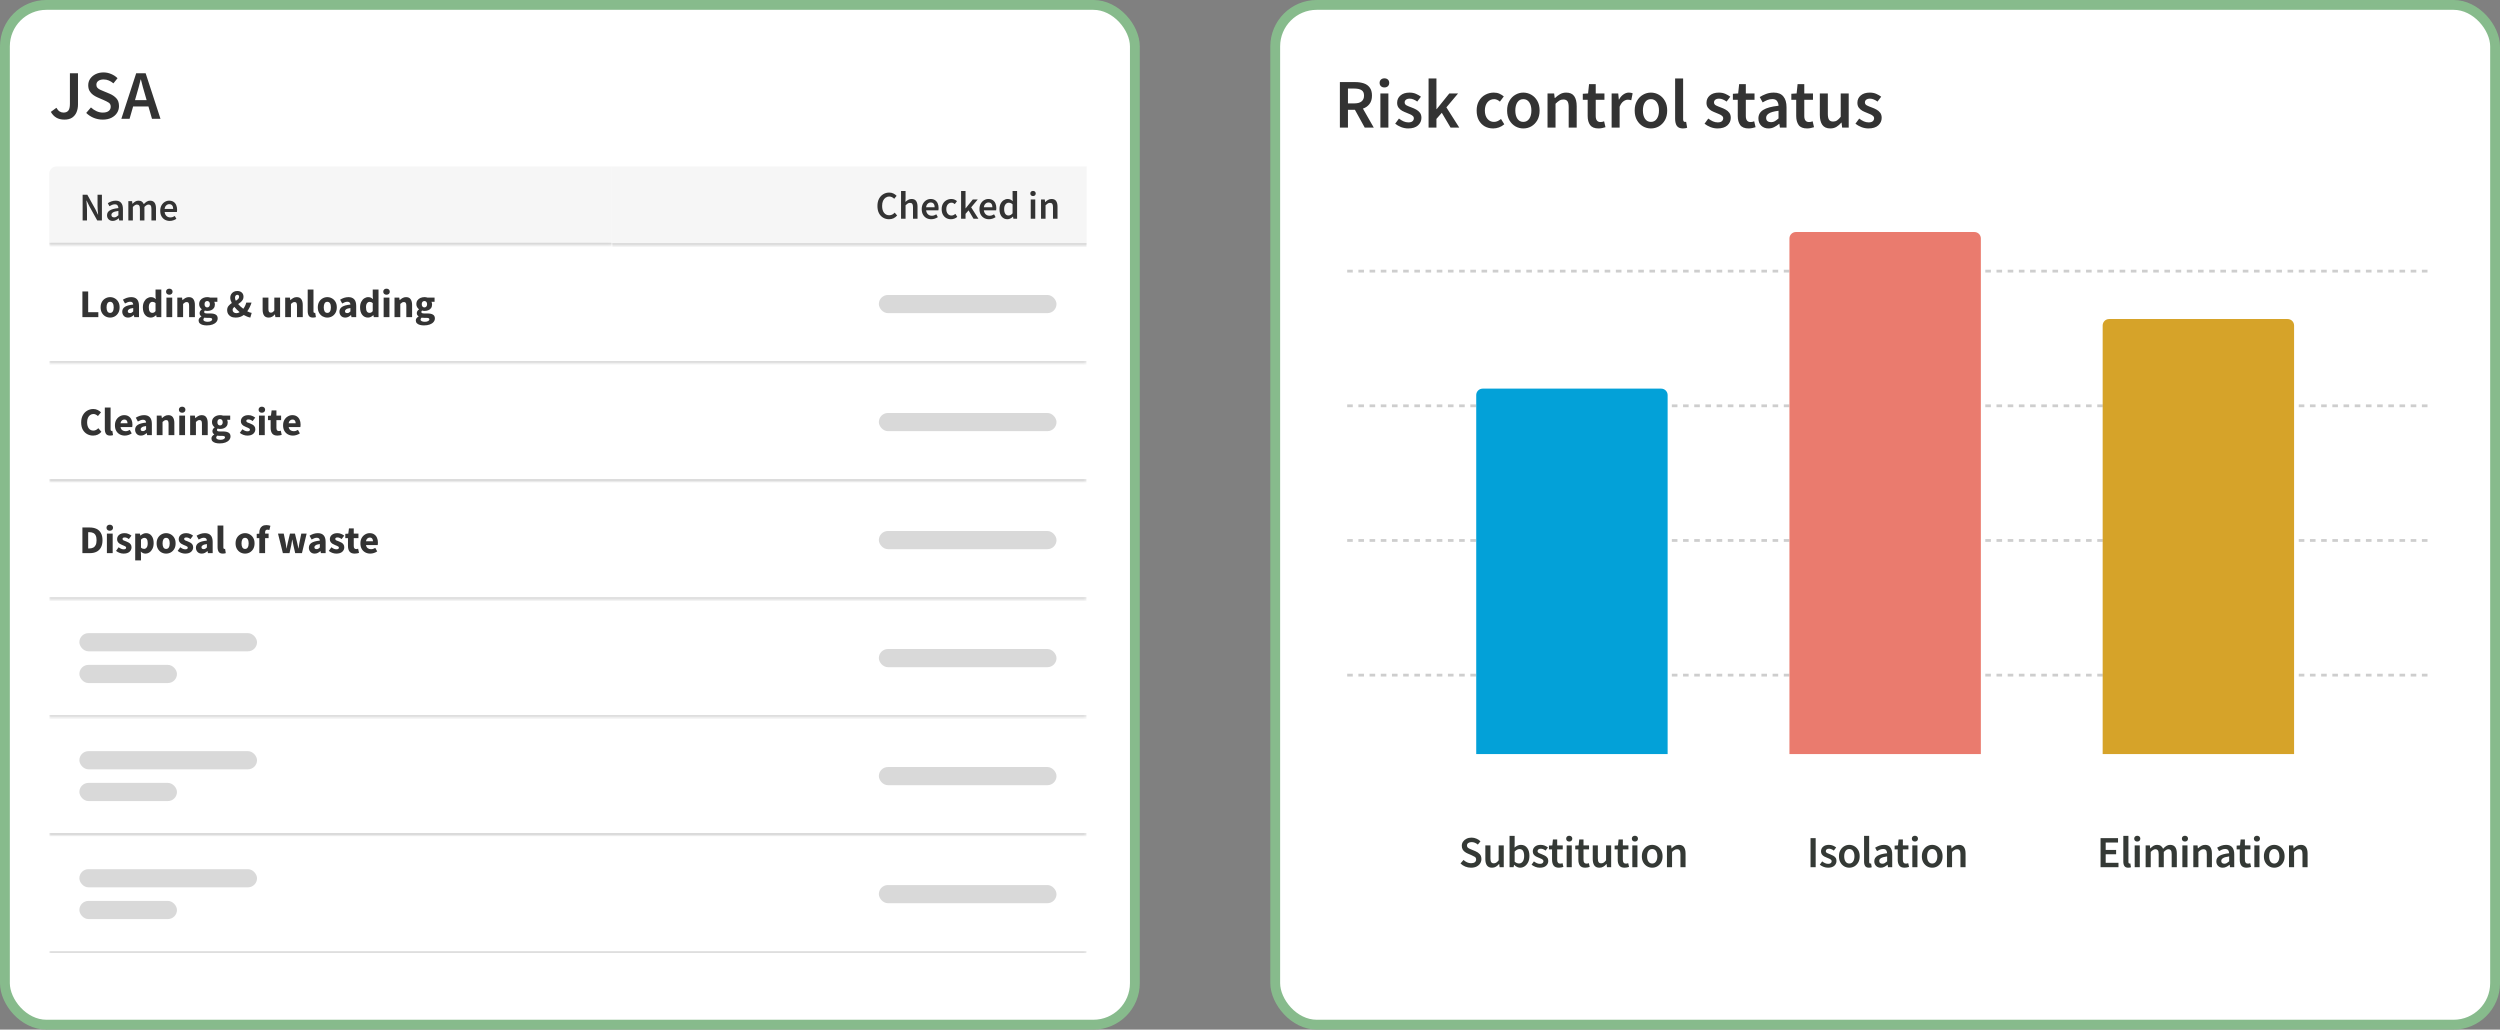 <svg width="862" height="355" viewBox="0 0 862 355" fill="none" xmlns="http://www.w3.org/2000/svg">
<rect x="0" y="0" width="862" height="355" fill="#808080" stroke="none"/>
<rect x="1.695" y="1.695" width="389.609" height="351.609" rx="14.305" fill="white"/>
<rect x="1.695" y="1.695" width="389.609" height="351.609" rx="14.305" stroke="#87BB8C" stroke-width="3.391"/>
<path d="M22.21 41.243C21.122 41.243 20.194 41.019 19.426 40.571C18.658 40.123 18.026 39.459 17.53 38.579L19.45 37.163C19.77 37.739 20.138 38.163 20.554 38.435C20.97 38.691 21.418 38.819 21.898 38.819C22.634 38.819 23.186 38.595 23.554 38.147C23.922 37.699 24.106 36.915 24.106 35.795V25.259H26.89V36.035C26.89 36.979 26.73 37.851 26.41 38.651C26.09 39.435 25.586 40.067 24.898 40.547C24.21 41.011 23.314 41.243 22.21 41.243ZM35.389 41.243C34.334 41.243 33.309 41.043 32.318 40.643C31.341 40.243 30.477 39.675 29.726 38.939L31.358 37.043C31.918 37.571 32.557 38.003 33.278 38.339C33.998 38.659 34.718 38.819 35.438 38.819C36.334 38.819 37.014 38.635 37.477 38.267C37.941 37.899 38.173 37.411 38.173 36.803C38.173 36.147 37.941 35.675 37.477 35.387C37.029 35.099 36.453 34.803 35.749 34.499L33.59 33.563C33.078 33.339 32.574 33.051 32.078 32.699C31.598 32.347 31.198 31.899 30.878 31.355C30.573 30.811 30.422 30.155 30.422 29.387C30.422 28.555 30.645 27.811 31.093 27.155C31.558 26.483 32.181 25.955 32.965 25.571C33.766 25.171 34.678 24.971 35.702 24.971C36.614 24.971 37.493 25.155 38.342 25.523C39.19 25.875 39.917 26.355 40.526 26.963L39.109 28.739C38.614 28.323 38.086 27.995 37.526 27.755C36.981 27.515 36.373 27.395 35.702 27.395C34.965 27.395 34.365 27.563 33.901 27.899C33.453 28.219 33.23 28.667 33.23 29.243C33.23 29.643 33.342 29.979 33.566 30.251C33.806 30.507 34.117 30.731 34.502 30.923C34.886 31.099 35.294 31.275 35.725 31.451L37.861 32.339C38.789 32.739 39.55 33.267 40.142 33.923C40.733 34.563 41.029 35.451 41.029 36.587C41.029 37.435 40.806 38.211 40.358 38.915C39.91 39.619 39.261 40.187 38.413 40.619C37.581 41.035 36.574 41.243 35.389 41.243ZM47.1 32.603L46.548 34.523H50.556L50.004 32.603C49.748 31.771 49.5 30.915 49.26 30.035C49.036 29.155 48.812 28.283 48.588 27.419H48.492C48.284 28.299 48.06 29.179 47.82 30.059C47.596 30.923 47.356 31.771 47.1 32.603ZM41.844 40.955L46.956 25.259H50.22L55.332 40.955H52.404L51.18 36.707H45.9L44.676 40.955H41.844Z" fill="#333333"/>
<g clip-path="url(#clip0_6012_17862)">
<rect width="357.741" height="271.273" transform="translate(16.954 57.367)" fill="white"/>
<mask id="path-4-inside-1_6012_17862" fill="white">
<path d="M16.954 59.969C16.954 58.532 18.119 57.367 19.557 57.367H210.954V84.367H16.954V59.969Z"/>
</mask>
<path d="M16.954 59.969C16.954 58.532 18.119 57.367 19.557 57.367H210.954V84.367H16.954V59.969Z" fill="#F6F6F6"/>
<path d="M16.954 57.367H210.954H16.954ZM210.954 85.017H16.954V83.716H210.954V85.017ZM16.954 84.367V57.367V84.367ZM210.954 57.367V84.367V57.367Z" fill="#CECECE" mask="url(#path-4-inside-1_6012_17862)"/>
<path d="M28.492 76.01V67.139H30.106L32.873 72.131L33.782 74.016H33.836C33.8 73.564 33.755 73.071 33.7 72.537C33.655 72.004 33.633 71.489 33.633 70.991V67.139H35.138V76.01H33.524L30.757 71.018L29.848 69.133H29.794C29.83 69.603 29.871 70.096 29.916 70.611C29.97 71.127 29.998 71.633 29.998 72.131V76.01H28.492ZM38.872 76.172C38.293 76.172 37.818 75.992 37.447 75.63C37.086 75.268 36.905 74.798 36.905 74.219C36.905 73.505 37.217 72.953 37.841 72.565C38.465 72.167 39.459 71.895 40.825 71.751C40.816 71.398 40.721 71.095 40.54 70.842C40.368 70.58 40.056 70.449 39.604 70.449C39.279 70.449 38.958 70.512 38.641 70.639C38.334 70.765 38.031 70.919 37.732 71.1L37.163 70.055C37.533 69.82 37.949 69.617 38.41 69.445C38.881 69.273 39.378 69.187 39.902 69.187C40.734 69.187 41.354 69.436 41.761 69.933C42.177 70.421 42.385 71.131 42.385 72.063V76.01H41.096L40.987 75.277H40.933C40.635 75.531 40.314 75.743 39.97 75.915C39.636 76.087 39.269 76.172 38.872 76.172ZM39.373 74.952C39.645 74.952 39.889 74.888 40.106 74.762C40.332 74.626 40.572 74.445 40.825 74.219V72.727C39.92 72.845 39.292 73.021 38.939 73.256C38.587 73.482 38.41 73.763 38.41 74.097C38.41 74.396 38.501 74.613 38.682 74.748C38.862 74.884 39.093 74.952 39.373 74.952ZM44.251 76.01V69.35H45.54L45.648 70.259H45.703C45.983 69.96 46.286 69.707 46.611 69.499C46.946 69.291 47.321 69.187 47.737 69.187C48.225 69.187 48.614 69.296 48.904 69.513C49.202 69.721 49.428 70.01 49.582 70.381C49.898 70.037 50.228 69.752 50.572 69.526C50.925 69.3 51.309 69.187 51.725 69.187C52.43 69.187 52.95 69.418 53.285 69.879C53.619 70.34 53.786 70.991 53.786 71.832V76.01H52.213V72.036C52.213 71.484 52.127 71.095 51.955 70.869C51.793 70.643 51.539 70.53 51.196 70.53C50.78 70.53 50.314 70.806 49.799 71.357V76.01H48.239V72.036C48.239 71.484 48.153 71.095 47.981 70.869C47.819 70.643 47.561 70.53 47.208 70.53C46.792 70.53 46.327 70.806 45.811 71.357V76.01H44.251ZM58.531 76.172C57.916 76.172 57.36 76.037 56.862 75.766C56.365 75.485 55.972 75.087 55.682 74.572C55.393 74.048 55.248 73.419 55.248 72.687C55.248 71.963 55.393 71.339 55.682 70.815C55.981 70.29 56.365 69.888 56.835 69.608C57.305 69.327 57.798 69.187 58.314 69.187C58.919 69.187 59.426 69.323 59.833 69.594C60.24 69.856 60.547 70.227 60.755 70.706C60.963 71.177 61.067 71.724 61.067 72.348C61.067 72.673 61.044 72.926 60.999 73.107H56.767C56.84 73.695 57.052 74.151 57.405 74.477C57.758 74.803 58.201 74.965 58.734 74.965C59.023 74.965 59.29 74.925 59.534 74.843C59.788 74.753 60.036 74.631 60.28 74.477L60.809 75.454C60.493 75.662 60.14 75.833 59.751 75.969C59.363 76.105 58.956 76.172 58.531 76.172ZM56.754 72.049H59.711C59.711 71.534 59.598 71.131 59.372 70.842C59.146 70.544 58.806 70.394 58.354 70.394C57.965 70.394 57.617 70.539 57.31 70.829C57.012 71.109 56.826 71.516 56.754 72.049Z" fill="#333333"/>
<mask id="path-7-inside-2_6012_17862" fill="white">
<path d="M210.954 57.367H456.795V84.494H210.954V57.367Z"/>
</mask>
<path d="M210.954 57.367H456.795V84.494H210.954V57.367Z" fill="#F6F6F6"/>
<path d="M456.795 84.494V83.843H210.954V84.494V85.144H456.795V84.494Z" fill="#CECECE" mask="url(#path-7-inside-2_6012_17862)"/>
<path d="M306.541 75.593C305.799 75.593 305.126 75.416 304.52 75.064C303.914 74.711 303.43 74.196 303.069 73.518C302.716 72.83 302.54 71.999 302.54 71.022C302.54 70.054 302.72 69.227 303.082 68.54C303.453 67.844 303.946 67.314 304.561 66.953C305.175 66.582 305.854 66.397 306.595 66.397C307.156 66.397 307.653 66.51 308.087 66.736C308.521 66.962 308.878 67.224 309.159 67.522L308.318 68.54C308.092 68.305 307.838 68.119 307.558 67.984C307.287 67.839 306.979 67.767 306.636 67.767C306.157 67.767 305.727 67.898 305.347 68.16C304.977 68.413 304.683 68.779 304.466 69.259C304.258 69.738 304.154 70.312 304.154 70.981C304.154 71.994 304.375 72.79 304.818 73.368C305.261 73.938 305.854 74.223 306.595 74.223C306.993 74.223 307.346 74.141 307.653 73.979C307.961 73.807 308.241 73.585 308.494 73.314L309.335 74.304C308.973 74.72 308.557 75.041 308.087 75.267C307.626 75.484 307.111 75.593 306.541 75.593ZM310.68 75.43V65.854H312.24V68.323L312.186 69.611C312.466 69.349 312.778 69.118 313.122 68.919C313.465 68.712 313.863 68.608 314.315 68.608C315.03 68.608 315.549 68.838 315.875 69.299C316.201 69.76 316.363 70.412 316.363 71.252V75.43H314.803V71.456C314.803 70.904 314.722 70.516 314.559 70.289C314.397 70.063 314.13 69.95 313.759 69.95C313.47 69.95 313.212 70.023 312.986 70.167C312.769 70.303 312.52 70.507 312.24 70.778V75.43H310.68ZM321.092 75.593C320.477 75.593 319.921 75.457 319.423 75.186C318.926 74.906 318.533 74.508 318.243 73.992C317.954 73.468 317.809 72.839 317.809 72.107C317.809 71.384 317.954 70.76 318.243 70.235C318.542 69.711 318.926 69.308 319.396 69.028C319.867 68.748 320.359 68.608 320.875 68.608C321.481 68.608 321.987 68.743 322.394 69.014C322.801 69.277 323.108 69.647 323.316 70.127C323.524 70.597 323.628 71.144 323.628 71.768C323.628 72.093 323.606 72.347 323.56 72.527H319.329C319.401 73.115 319.613 73.572 319.966 73.897C320.319 74.223 320.762 74.386 321.295 74.386C321.585 74.386 321.851 74.345 322.096 74.264C322.349 74.173 322.597 74.051 322.842 73.897L323.371 74.874C323.054 75.082 322.701 75.254 322.313 75.389C321.924 75.525 321.517 75.593 321.092 75.593ZM319.315 71.469H322.272C322.272 70.954 322.159 70.552 321.933 70.262C321.707 69.964 321.368 69.815 320.915 69.815C320.527 69.815 320.179 69.959 319.871 70.249C319.573 70.529 319.387 70.936 319.315 71.469ZM327.899 75.593C327.293 75.593 326.746 75.457 326.257 75.186C325.778 74.906 325.394 74.508 325.104 73.992C324.824 73.468 324.684 72.839 324.684 72.107C324.684 71.365 324.838 70.737 325.145 70.222C325.453 69.697 325.859 69.299 326.366 69.028C326.881 68.748 327.433 68.608 328.021 68.608C328.446 68.608 328.816 68.68 329.133 68.825C329.449 68.969 329.73 69.146 329.974 69.353L329.214 70.371C329.042 70.217 328.866 70.1 328.685 70.018C328.504 69.928 328.31 69.882 328.102 69.882C327.568 69.882 327.13 70.086 326.786 70.493C326.452 70.9 326.284 71.438 326.284 72.107C326.284 72.767 326.447 73.301 326.773 73.707C327.107 74.114 327.537 74.318 328.061 74.318C328.324 74.318 328.568 74.264 328.794 74.155C329.029 74.037 329.241 73.902 329.431 73.748L330.069 74.779C329.761 75.05 329.418 75.254 329.038 75.389C328.658 75.525 328.278 75.593 327.899 75.593ZM331.383 75.43V65.854H332.916V71.836H332.957L335.425 68.77H337.134L334.856 71.483L337.365 75.43H335.669L333.96 72.541L332.916 73.735V75.43H331.383ZM341 75.593C340.385 75.593 339.829 75.457 339.332 75.186C338.834 74.906 338.441 74.508 338.152 73.992C337.862 73.468 337.718 72.839 337.718 72.107C337.718 71.384 337.862 70.76 338.152 70.235C338.45 69.711 338.834 69.308 339.305 69.028C339.775 68.748 340.268 68.608 340.783 68.608C341.389 68.608 341.895 68.743 342.302 69.014C342.709 69.277 343.017 69.647 343.225 70.127C343.433 70.597 343.537 71.144 343.537 71.768C343.537 72.093 343.514 72.347 343.469 72.527H339.237C339.309 73.115 339.522 73.572 339.874 73.897C340.227 74.223 340.67 74.386 341.204 74.386C341.493 74.386 341.76 74.345 342.004 74.264C342.257 74.173 342.506 74.051 342.75 73.897L343.279 74.874C342.962 75.082 342.61 75.254 342.221 75.389C341.832 75.525 341.425 75.593 341 75.593ZM339.223 71.469H342.18C342.18 70.954 342.067 70.552 341.841 70.262C341.615 69.964 341.276 69.815 340.824 69.815C340.435 69.815 340.087 69.959 339.779 70.249C339.481 70.529 339.296 70.936 339.223 71.469ZM347.359 75.593C346.527 75.593 345.863 75.285 345.365 74.671C344.868 74.056 344.619 73.201 344.619 72.107C344.619 71.384 344.751 70.76 345.013 70.235C345.284 69.711 345.637 69.308 346.071 69.028C346.505 68.748 346.961 68.608 347.441 68.608C347.82 68.608 348.141 68.675 348.404 68.811C348.675 68.938 348.937 69.114 349.19 69.34L349.136 68.269V65.854H350.696V75.43H349.407L349.299 74.711H349.245C349 74.955 348.716 75.163 348.39 75.335C348.065 75.507 347.721 75.593 347.359 75.593ZM347.739 74.304C348.236 74.304 348.702 74.056 349.136 73.558V70.452C348.91 70.244 348.684 70.1 348.458 70.018C348.232 69.937 348.006 69.896 347.78 69.896C347.355 69.896 346.989 70.091 346.681 70.479C346.383 70.859 346.233 71.397 346.233 72.093C346.233 72.808 346.365 73.355 346.627 73.735C346.889 74.114 347.26 74.304 347.739 74.304ZM355.398 75.43V68.77H356.958V75.43H355.398ZM356.184 67.604C355.904 67.604 355.678 67.522 355.506 67.36C355.334 67.197 355.249 66.98 355.249 66.709C355.249 66.446 355.334 66.234 355.506 66.071C355.678 65.908 355.904 65.827 356.184 65.827C356.465 65.827 356.691 65.908 356.863 66.071C357.034 66.234 357.12 66.446 357.12 66.709C357.12 66.98 357.034 67.197 356.863 67.36C356.691 67.522 356.465 67.604 356.184 67.604ZM358.948 75.43V68.77H360.236L360.345 69.665H360.399C360.697 69.376 361.023 69.127 361.375 68.919C361.728 68.712 362.131 68.608 362.583 68.608C363.297 68.608 363.817 68.838 364.142 69.299C364.468 69.76 364.631 70.412 364.631 71.252V75.43H363.071V71.456C363.071 70.904 362.99 70.516 362.827 70.289C362.664 70.063 362.397 69.95 362.027 69.95C361.737 69.95 361.479 70.023 361.253 70.167C361.036 70.303 360.788 70.507 360.507 70.778V75.43H358.948Z" fill="#333333"/>
<mask id="path-10-inside-3_6012_17862" fill="white">
<path d="M16.954 84.494H374.695V125.185H16.954V84.494Z"/>
</mask>
<path d="M374.695 125.185V124.534H16.954V125.185V125.835H374.695V125.185Z" fill="#CECECE" mask="url(#path-10-inside-3_6012_17862)"/>
<path d="M28.411 109.339V100.496H30.404V107.657H33.904V109.339H28.411ZM37.972 109.502C37.402 109.502 36.864 109.366 36.358 109.095C35.86 108.815 35.458 108.413 35.151 107.888C34.843 107.355 34.689 106.717 34.689 105.976C34.689 105.225 34.843 104.588 35.151 104.063C35.458 103.539 35.86 103.141 36.358 102.87C36.864 102.589 37.402 102.449 37.972 102.449C38.541 102.449 39.075 102.589 39.572 102.87C40.069 103.141 40.472 103.539 40.779 104.063C41.087 104.588 41.24 105.225 41.24 105.976C41.24 106.717 41.087 107.355 40.779 107.888C40.472 108.413 40.069 108.815 39.572 109.095C39.075 109.366 38.541 109.502 37.972 109.502ZM37.972 107.888C38.379 107.888 38.686 107.716 38.894 107.373C39.102 107.02 39.206 106.554 39.206 105.976C39.206 105.388 39.102 104.922 38.894 104.579C38.686 104.235 38.379 104.063 37.972 104.063C37.556 104.063 37.244 104.235 37.036 104.579C36.837 104.922 36.737 105.388 36.737 105.976C36.737 106.554 36.837 107.02 37.036 107.373C37.244 107.716 37.556 107.888 37.972 107.888ZM44.156 109.502C43.541 109.502 43.053 109.308 42.691 108.919C42.329 108.521 42.149 108.037 42.149 107.468C42.149 106.762 42.447 106.211 43.044 105.813C43.641 105.415 44.604 105.148 45.933 105.013C45.915 104.714 45.824 104.479 45.661 104.307C45.508 104.126 45.246 104.036 44.875 104.036C44.594 104.036 44.31 104.09 44.02 104.199C43.731 104.307 43.423 104.456 43.098 104.646L42.379 103.331C42.804 103.068 43.256 102.856 43.736 102.693C44.224 102.53 44.73 102.449 45.255 102.449C46.114 102.449 46.774 102.698 47.235 103.195C47.696 103.692 47.927 104.456 47.927 105.487V109.339H46.299L46.163 108.648H46.109C45.829 108.901 45.526 109.109 45.2 109.272C44.884 109.425 44.536 109.502 44.156 109.502ZM44.834 107.956C45.06 107.956 45.255 107.906 45.417 107.807C45.589 107.698 45.761 107.558 45.933 107.386V106.206C45.227 106.297 44.739 106.441 44.468 106.64C44.197 106.83 44.061 107.056 44.061 107.318C44.061 107.535 44.129 107.698 44.264 107.807C44.409 107.906 44.599 107.956 44.834 107.956ZM52.014 109.502C51.182 109.502 50.513 109.19 50.007 108.566C49.509 107.933 49.261 107.07 49.261 105.976C49.261 105.243 49.392 104.615 49.654 104.09C49.925 103.557 50.273 103.15 50.698 102.87C51.132 102.589 51.584 102.449 52.055 102.449C52.425 102.449 52.737 102.512 52.991 102.639C53.244 102.766 53.483 102.937 53.709 103.154L53.628 102.124V99.831H55.622V109.339H53.994L53.859 108.675H53.804C53.569 108.91 53.294 109.109 52.977 109.272C52.66 109.425 52.34 109.502 52.014 109.502ZM52.529 107.874C52.746 107.874 52.941 107.829 53.113 107.739C53.294 107.648 53.465 107.49 53.628 107.264V104.511C53.456 104.348 53.271 104.235 53.072 104.172C52.882 104.108 52.697 104.077 52.516 104.077C52.199 104.077 51.919 104.23 51.675 104.538C51.431 104.836 51.309 105.306 51.309 105.948C51.309 106.609 51.413 107.097 51.621 107.413C51.838 107.721 52.141 107.874 52.529 107.874ZM57.389 109.339V102.612H59.382V109.339H57.389ZM58.379 101.622C58.044 101.622 57.773 101.527 57.565 101.337C57.357 101.147 57.253 100.894 57.253 100.577C57.253 100.261 57.357 100.008 57.565 99.818C57.773 99.628 58.044 99.533 58.379 99.533C58.713 99.533 58.984 99.628 59.192 99.818C59.4 100.008 59.504 100.261 59.504 100.577C59.504 100.894 59.4 101.147 59.192 101.337C58.984 101.527 58.713 101.622 58.379 101.622ZM61.137 109.339V102.612H62.765L62.9 103.466H62.955C63.244 103.195 63.56 102.96 63.904 102.761C64.257 102.553 64.659 102.449 65.111 102.449C65.844 102.449 66.373 102.693 66.698 103.181C67.033 103.661 67.2 104.321 67.2 105.162V109.339H65.206V105.419C65.206 104.931 65.138 104.597 65.003 104.416C64.876 104.235 64.668 104.144 64.379 104.144C64.126 104.144 63.908 104.203 63.728 104.321C63.547 104.429 63.348 104.588 63.131 104.796V109.339H61.137ZM71.3 112.201C70.775 112.201 70.301 112.143 69.876 112.025C69.451 111.907 69.112 111.722 68.858 111.469C68.605 111.216 68.478 110.89 68.478 110.492C68.478 109.95 68.8 109.498 69.442 109.136V109.082C69.27 108.964 69.121 108.815 68.994 108.634C68.876 108.453 68.818 108.223 68.818 107.942C68.818 107.698 68.89 107.463 69.035 107.237C69.179 107.011 69.36 106.826 69.577 106.681V106.627C69.342 106.464 69.13 106.229 68.94 105.921C68.759 105.614 68.668 105.266 68.668 104.877C68.668 104.334 68.8 103.887 69.062 103.534C69.324 103.172 69.668 102.901 70.093 102.72C70.518 102.539 70.97 102.449 71.449 102.449C71.847 102.449 72.195 102.503 72.493 102.612H74.948V104.063H73.877C73.94 104.163 73.99 104.289 74.026 104.443C74.071 104.597 74.094 104.764 74.094 104.945C74.094 105.46 73.976 105.885 73.741 106.22C73.506 106.554 73.19 106.803 72.792 106.966C72.394 107.128 71.946 107.21 71.449 107.21C71.187 107.21 70.915 107.165 70.635 107.074C70.472 107.21 70.391 107.377 70.391 107.576C70.391 107.748 70.468 107.874 70.622 107.956C70.775 108.037 71.038 108.078 71.408 108.078H72.493C73.325 108.078 73.958 108.214 74.392 108.485C74.835 108.747 75.057 109.181 75.057 109.787C75.057 110.248 74.903 110.66 74.596 111.021C74.288 111.392 73.854 111.681 73.294 111.889C72.733 112.097 72.068 112.201 71.3 112.201ZM71.449 106.003C71.711 106.003 71.928 105.908 72.1 105.718C72.281 105.528 72.371 105.248 72.371 104.877C72.371 104.524 72.281 104.258 72.1 104.077C71.928 103.887 71.711 103.792 71.449 103.792C71.187 103.792 70.965 103.882 70.784 104.063C70.613 104.244 70.527 104.515 70.527 104.877C70.527 105.248 70.613 105.528 70.784 105.718C70.965 105.908 71.187 106.003 71.449 106.003ZM71.612 110.953C72.064 110.953 72.435 110.872 72.724 110.709C73.013 110.547 73.158 110.352 73.158 110.126C73.158 109.918 73.068 109.778 72.887 109.706C72.715 109.633 72.462 109.597 72.127 109.597H71.435C71.209 109.597 71.019 109.588 70.866 109.57C70.721 109.561 70.594 109.543 70.486 109.516C70.242 109.733 70.12 109.954 70.12 110.18C70.12 110.433 70.255 110.623 70.527 110.75C70.807 110.886 71.169 110.953 71.612 110.953ZM81.03 102.639C81.03 102.802 81.053 102.973 81.098 103.154C81.152 103.335 81.224 103.516 81.315 103.697C81.631 103.507 81.898 103.308 82.115 103.1C82.332 102.892 82.441 102.639 82.441 102.341C82.441 102.133 82.391 101.965 82.291 101.839C82.192 101.712 82.038 101.649 81.83 101.649C81.604 101.649 81.414 101.739 81.261 101.92C81.107 102.092 81.03 102.331 81.03 102.639ZM81.261 109.502C80.619 109.502 80.076 109.389 79.633 109.163C79.199 108.928 78.869 108.62 78.643 108.241C78.426 107.852 78.317 107.431 78.317 106.979C78.317 106.364 78.475 105.867 78.792 105.487C79.118 105.098 79.497 104.764 79.931 104.484C79.76 104.167 79.624 103.855 79.524 103.548C79.434 103.231 79.389 102.933 79.389 102.652C79.389 102.227 79.484 101.843 79.674 101.5C79.873 101.147 80.153 100.867 80.515 100.659C80.876 100.442 81.301 100.333 81.79 100.333C82.459 100.333 82.988 100.514 83.376 100.876C83.765 101.237 83.96 101.726 83.96 102.341C83.96 102.72 83.869 103.064 83.689 103.371C83.508 103.67 83.277 103.941 82.997 104.185C82.716 104.42 82.422 104.642 82.115 104.85C82.368 105.139 82.644 105.424 82.942 105.704C83.25 105.976 83.566 106.229 83.892 106.464C84.118 106.175 84.317 105.854 84.489 105.501C84.66 105.148 84.801 104.764 84.909 104.348H86.727C86.564 104.881 86.361 105.397 86.116 105.894C85.881 106.392 85.592 106.871 85.248 107.332C85.529 107.477 85.795 107.599 86.049 107.698C86.311 107.789 86.555 107.852 86.781 107.888L86.306 109.502C85.945 109.43 85.569 109.317 85.18 109.163C84.801 109.009 84.421 108.824 84.041 108.607C83.67 108.887 83.254 109.109 82.793 109.272C82.332 109.425 81.821 109.502 81.261 109.502ZM80.203 106.857C80.203 107.192 80.325 107.463 80.569 107.671C80.813 107.879 81.129 107.983 81.518 107.983C81.889 107.983 82.26 107.865 82.63 107.63C82.296 107.35 81.97 107.056 81.654 106.749C81.347 106.441 81.062 106.125 80.799 105.799C80.628 105.953 80.483 106.116 80.365 106.288C80.257 106.459 80.203 106.649 80.203 106.857ZM92.643 109.502C91.911 109.502 91.377 109.262 91.043 108.783C90.717 108.295 90.554 107.63 90.554 106.789V102.612H92.548V106.532C92.548 107.011 92.616 107.346 92.751 107.535C92.887 107.716 93.1 107.807 93.389 107.807C93.642 107.807 93.855 107.748 94.026 107.63C94.198 107.513 94.384 107.323 94.583 107.061V102.612H96.576V109.339H94.949L94.8 108.403H94.759C94.479 108.738 94.171 109.005 93.837 109.204C93.502 109.403 93.104 109.502 92.643 109.502ZM98.331 109.339V102.612H99.959L100.094 103.466H100.149C100.438 103.195 100.754 102.96 101.098 102.761C101.451 102.553 101.853 102.449 102.305 102.449C103.038 102.449 103.567 102.693 103.892 103.181C104.227 103.661 104.394 104.321 104.394 105.162V109.339H102.4V105.419C102.4 104.931 102.332 104.597 102.197 104.416C102.07 104.235 101.862 104.144 101.573 104.144C101.32 104.144 101.103 104.203 100.922 104.321C100.741 104.429 100.542 104.588 100.325 104.796V109.339H98.331ZM107.924 109.502C107.237 109.502 106.758 109.299 106.486 108.892C106.224 108.476 106.093 107.929 106.093 107.251V99.831H108.087V107.332C108.087 107.54 108.123 107.685 108.195 107.766C108.277 107.847 108.358 107.888 108.44 107.888C108.485 107.888 108.521 107.888 108.548 107.888C108.584 107.879 108.629 107.87 108.684 107.861L108.928 109.339C108.819 109.385 108.679 109.421 108.507 109.448C108.345 109.484 108.15 109.502 107.924 109.502ZM112.863 109.502C112.293 109.502 111.755 109.366 111.249 109.095C110.752 108.815 110.349 108.413 110.042 107.888C109.734 107.355 109.581 106.717 109.581 105.976C109.581 105.225 109.734 104.588 110.042 104.063C110.349 103.539 110.752 103.141 111.249 102.87C111.755 102.589 112.293 102.449 112.863 102.449C113.433 102.449 113.966 102.589 114.464 102.87C114.961 103.141 115.363 103.539 115.671 104.063C115.978 104.588 116.132 105.225 116.132 105.976C116.132 106.717 115.978 107.355 115.671 107.888C115.363 108.413 114.961 108.815 114.464 109.095C113.966 109.366 113.433 109.502 112.863 109.502ZM112.863 107.888C113.27 107.888 113.577 107.716 113.785 107.373C113.993 107.02 114.097 106.554 114.097 105.976C114.097 105.388 113.993 104.922 113.785 104.579C113.577 104.235 113.27 104.063 112.863 104.063C112.447 104.063 112.135 104.235 111.927 104.579C111.728 104.922 111.629 105.388 111.629 105.976C111.629 106.554 111.728 107.02 111.927 107.373C112.135 107.716 112.447 107.888 112.863 107.888ZM119.047 109.502C118.433 109.502 117.944 109.308 117.583 108.919C117.221 108.521 117.04 108.037 117.04 107.468C117.04 106.762 117.338 106.211 117.935 105.813C118.532 105.415 119.495 105.148 120.824 105.013C120.806 104.714 120.716 104.479 120.553 104.307C120.399 104.126 120.137 104.036 119.766 104.036C119.486 104.036 119.201 104.09 118.912 104.199C118.622 104.307 118.315 104.456 117.989 104.646L117.271 103.331C117.696 103.068 118.148 102.856 118.627 102.693C119.115 102.53 119.622 102.449 120.146 102.449C121.005 102.449 121.665 102.698 122.126 103.195C122.587 103.692 122.818 104.456 122.818 105.487V109.339H121.19L121.055 108.648H121.001C120.72 108.901 120.417 109.109 120.092 109.272C119.775 109.425 119.427 109.502 119.047 109.502ZM119.726 107.956C119.952 107.956 120.146 107.906 120.309 107.807C120.481 107.698 120.652 107.558 120.824 107.386V106.206C120.119 106.297 119.631 106.441 119.359 106.64C119.088 106.83 118.952 107.056 118.952 107.318C118.952 107.535 119.02 107.698 119.156 107.807C119.301 107.906 119.49 107.956 119.726 107.956ZM126.905 109.502C126.073 109.502 125.404 109.19 124.898 108.566C124.401 107.933 124.152 107.07 124.152 105.976C124.152 105.243 124.283 104.615 124.545 104.09C124.817 103.557 125.165 103.15 125.59 102.87C126.024 102.589 126.476 102.449 126.946 102.449C127.317 102.449 127.629 102.512 127.882 102.639C128.135 102.766 128.375 102.937 128.601 103.154L128.519 102.124V99.831H130.513V109.339H128.886L128.75 108.675H128.696C128.461 108.91 128.185 109.109 127.868 109.272C127.552 109.425 127.231 109.502 126.905 109.502ZM127.421 107.874C127.638 107.874 127.832 107.829 128.004 107.739C128.185 107.648 128.357 107.49 128.519 107.264V104.511C128.348 104.348 128.162 104.235 127.963 104.172C127.773 104.108 127.588 104.077 127.407 104.077C127.091 104.077 126.81 104.23 126.566 104.538C126.322 104.836 126.2 105.306 126.2 105.948C126.2 106.609 126.304 107.097 126.512 107.413C126.729 107.721 127.032 107.874 127.421 107.874ZM132.28 109.339V102.612H134.274V109.339H132.28ZM133.27 101.622C132.935 101.622 132.664 101.527 132.456 101.337C132.248 101.147 132.144 100.894 132.144 100.577C132.144 100.261 132.248 100.008 132.456 99.818C132.664 99.628 132.935 99.533 133.27 99.533C133.605 99.533 133.876 99.628 134.084 99.818C134.292 100.008 134.396 100.261 134.396 100.577C134.396 100.894 134.292 101.147 134.084 101.337C133.876 101.527 133.605 101.622 133.27 101.622ZM136.028 109.339V102.612H137.656L137.792 103.466H137.846C138.135 103.195 138.452 102.96 138.795 102.761C139.148 102.553 139.55 102.449 140.003 102.449C140.735 102.449 141.264 102.693 141.59 103.181C141.924 103.661 142.091 104.321 142.091 105.162V109.339H140.098V105.419C140.098 104.931 140.03 104.597 139.894 104.416C139.767 104.235 139.559 104.144 139.27 104.144C139.017 104.144 138.8 104.203 138.619 104.321C138.438 104.429 138.239 104.588 138.022 104.796V109.339H136.028ZM146.191 112.201C145.667 112.201 145.192 112.143 144.767 112.025C144.342 111.907 144.003 111.722 143.75 111.469C143.497 111.216 143.37 110.89 143.37 110.492C143.37 109.95 143.691 109.498 144.333 109.136V109.082C144.161 108.964 144.012 108.815 143.885 108.634C143.768 108.453 143.709 108.223 143.709 107.942C143.709 107.698 143.781 107.463 143.926 107.237C144.071 107.011 144.252 106.826 144.469 106.681V106.627C144.234 106.464 144.021 106.229 143.831 105.921C143.65 105.614 143.56 105.266 143.56 104.877C143.56 104.334 143.691 103.887 143.953 103.534C144.215 103.172 144.559 102.901 144.984 102.72C145.409 102.539 145.861 102.449 146.34 102.449C146.738 102.449 147.086 102.503 147.385 102.612H149.84V104.063H148.768C148.832 104.163 148.881 104.289 148.917 104.443C148.963 104.597 148.985 104.764 148.985 104.945C148.985 105.46 148.868 105.885 148.633 106.22C148.398 106.554 148.081 106.803 147.683 106.966C147.285 107.128 146.838 107.21 146.34 107.21C146.078 107.21 145.807 107.165 145.527 107.074C145.364 107.21 145.282 107.377 145.282 107.576C145.282 107.748 145.359 107.874 145.513 107.956C145.667 108.037 145.929 108.078 146.3 108.078H147.385C148.217 108.078 148.85 108.214 149.284 108.485C149.727 108.747 149.948 109.181 149.948 109.787C149.948 110.248 149.795 110.66 149.487 111.021C149.18 111.392 148.746 111.681 148.185 111.889C147.624 112.097 146.96 112.201 146.191 112.201ZM146.34 106.003C146.603 106.003 146.82 105.908 146.991 105.718C147.172 105.528 147.263 105.248 147.263 104.877C147.263 104.524 147.172 104.258 146.991 104.077C146.82 103.887 146.603 103.792 146.34 103.792C146.078 103.792 145.857 103.882 145.676 104.063C145.504 104.244 145.418 104.515 145.418 104.877C145.418 105.248 145.504 105.528 145.676 105.718C145.857 105.908 146.078 106.003 146.34 106.003ZM146.503 110.953C146.955 110.953 147.326 110.872 147.615 110.709C147.905 110.547 148.049 110.352 148.049 110.126C148.049 109.918 147.959 109.778 147.778 109.706C147.606 109.633 147.353 109.597 147.019 109.597H146.327C146.101 109.597 145.911 109.588 145.757 109.57C145.612 109.561 145.486 109.543 145.377 109.516C145.133 109.733 145.011 109.954 145.011 110.18C145.011 110.433 145.147 110.623 145.418 110.75C145.698 110.886 146.06 110.953 146.503 110.953Z" fill="#333333"/>
<rect x="303.026" y="101.707" width="61.257" height="6.265" rx="3.132" fill="#D9D9D9"/>
<mask id="path-14-inside-4_6012_17862" fill="white">
<path d="M16.954 125.185H374.695V165.876H16.954V125.185Z"/>
</mask>
<path d="M374.695 165.876V165.225H16.954V165.876V166.526H374.695V165.876Z" fill="#CECECE" mask="url(#path-14-inside-4_6012_17862)"/>
<path d="M32.1 150.193C31.358 150.193 30.676 150.021 30.052 149.678C29.428 149.334 28.926 148.828 28.546 148.158C28.175 147.48 27.99 146.648 27.99 145.663C27.99 144.686 28.18 143.854 28.56 143.167C28.949 142.471 29.459 141.942 30.093 141.58C30.735 141.209 31.426 141.024 32.168 141.024C32.737 141.024 33.248 141.142 33.7 141.377C34.153 141.603 34.528 141.869 34.826 142.177L33.768 143.452C33.542 143.244 33.303 143.077 33.049 142.95C32.805 142.814 32.525 142.747 32.208 142.747C31.811 142.747 31.444 142.86 31.11 143.086C30.784 143.312 30.522 143.637 30.323 144.062C30.133 144.487 30.038 144.998 30.038 145.595C30.038 146.499 30.233 147.205 30.622 147.711C31.01 148.217 31.53 148.47 32.181 148.47C32.543 148.47 32.864 148.389 33.144 148.226C33.434 148.064 33.687 147.869 33.904 147.643L34.962 148.891C34.22 149.759 33.266 150.193 32.1 150.193ZM37.973 150.193C37.286 150.193 36.807 149.99 36.536 149.583C36.273 149.167 36.142 148.62 36.142 147.941V140.522H38.136V148.023C38.136 148.231 38.172 148.376 38.245 148.457C38.326 148.538 38.407 148.579 38.489 148.579C38.534 148.579 38.57 148.579 38.597 148.579C38.633 148.57 38.679 148.561 38.733 148.552L38.977 150.03C38.869 150.075 38.728 150.112 38.557 150.139C38.394 150.175 38.2 150.193 37.973 150.193ZM43.034 150.193C42.392 150.193 41.814 150.053 41.298 149.773C40.783 149.492 40.376 149.09 40.078 148.565C39.779 148.041 39.63 147.408 39.63 146.666C39.63 145.934 39.779 145.306 40.078 144.781C40.385 144.257 40.783 143.854 41.271 143.574C41.76 143.285 42.27 143.14 42.804 143.14C43.446 143.14 43.975 143.285 44.391 143.574C44.816 143.854 45.132 144.239 45.34 144.727C45.557 145.206 45.666 145.753 45.666 146.368C45.666 146.54 45.657 146.712 45.639 146.884C45.621 147.046 45.602 147.168 45.584 147.25H41.556C41.646 147.738 41.85 148.1 42.166 148.335C42.483 148.561 42.863 148.674 43.306 148.674C43.785 148.674 44.269 148.525 44.757 148.226L45.422 149.433C45.078 149.669 44.694 149.854 44.269 149.99C43.844 150.125 43.432 150.193 43.034 150.193ZM41.542 145.934H43.97C43.97 145.563 43.88 145.26 43.699 145.025C43.527 144.781 43.242 144.659 42.844 144.659C42.537 144.659 42.261 144.768 42.017 144.985C41.773 145.193 41.615 145.509 41.542 145.934ZM48.593 150.193C47.978 150.193 47.49 149.999 47.128 149.61C46.767 149.212 46.586 148.728 46.586 148.158C46.586 147.453 46.884 146.902 47.481 146.504C48.078 146.106 49.041 145.839 50.37 145.703C50.352 145.405 50.262 145.17 50.099 144.998C49.945 144.817 49.683 144.727 49.312 144.727C49.032 144.727 48.747 144.781 48.458 144.89C48.168 144.998 47.861 145.147 47.535 145.337L46.816 144.022C47.242 143.759 47.694 143.547 48.173 143.384C48.661 143.221 49.167 143.14 49.692 143.14C50.551 143.14 51.211 143.389 51.672 143.886C52.133 144.383 52.364 145.147 52.364 146.178V150.03H50.736L50.601 149.339H50.547C50.266 149.592 49.963 149.8 49.638 149.962C49.321 150.116 48.973 150.193 48.593 150.193ZM49.272 148.647C49.498 148.647 49.692 148.597 49.855 148.498C50.026 148.389 50.198 148.249 50.37 148.077V146.897C49.665 146.987 49.176 147.132 48.905 147.331C48.634 147.521 48.498 147.747 48.498 148.009C48.498 148.226 48.566 148.389 48.702 148.498C48.846 148.597 49.036 148.647 49.272 148.647ZM54.05 150.03V143.303H55.678L55.814 144.157H55.868C56.157 143.886 56.474 143.651 56.818 143.452C57.17 143.244 57.573 143.14 58.025 143.14C58.757 143.14 59.286 143.384 59.612 143.872C59.946 144.352 60.114 145.012 60.114 145.853V150.03H58.12V146.11C58.12 145.622 58.052 145.288 57.916 145.107C57.79 144.926 57.582 144.835 57.292 144.835C57.039 144.835 56.822 144.894 56.641 145.012C56.46 145.12 56.261 145.278 56.044 145.486V150.03H54.05ZM61.812 150.03V143.303H63.806V150.03H61.812ZM62.803 142.313C62.468 142.313 62.197 142.218 61.989 142.028C61.781 141.838 61.677 141.585 61.677 141.268C61.677 140.952 61.781 140.698 61.989 140.509C62.197 140.319 62.468 140.224 62.803 140.224C63.137 140.224 63.408 140.319 63.617 140.509C63.825 140.698 63.928 140.952 63.928 141.268C63.928 141.585 63.825 141.838 63.617 142.028C63.408 142.218 63.137 142.313 62.803 142.313ZM65.561 150.03V143.303H67.189L67.324 144.157H67.379C67.668 143.886 67.984 143.651 68.328 143.452C68.681 143.244 69.083 143.14 69.535 143.14C70.268 143.14 70.797 143.384 71.122 143.872C71.457 144.352 71.624 145.012 71.624 145.853V150.03H69.63V146.11C69.63 145.622 69.562 145.288 69.427 145.107C69.3 144.926 69.092 144.835 68.803 144.835C68.55 144.835 68.333 144.894 68.152 145.012C67.971 145.12 67.772 145.278 67.555 145.486V150.03H65.561ZM75.724 152.892C75.199 152.892 74.725 152.833 74.3 152.716C73.875 152.598 73.536 152.413 73.282 152.16C73.029 151.907 72.903 151.581 72.903 151.183C72.903 150.641 73.224 150.189 73.866 149.827V149.773C73.694 149.655 73.545 149.506 73.418 149.325C73.3 149.144 73.242 148.914 73.242 148.633C73.242 148.389 73.314 148.154 73.459 147.928C73.603 147.702 73.784 147.516 74.001 147.372V147.318C73.766 147.155 73.554 146.92 73.364 146.612C73.183 146.305 73.093 145.957 73.093 145.568C73.093 145.025 73.224 144.578 73.486 144.225C73.748 143.863 74.092 143.592 74.517 143.411C74.942 143.23 75.394 143.14 75.873 143.14C76.271 143.14 76.619 143.194 76.918 143.303H79.373V144.754H78.301C78.364 144.853 78.414 144.98 78.45 145.134C78.495 145.288 78.518 145.455 78.518 145.636C78.518 146.151 78.4 146.576 78.165 146.911C77.93 147.245 77.614 147.494 77.216 147.657C76.818 147.819 76.37 147.901 75.873 147.901C75.611 147.901 75.34 147.856 75.059 147.765C74.897 147.901 74.815 148.068 74.815 148.267C74.815 148.439 74.892 148.565 75.046 148.647C75.199 148.728 75.462 148.769 75.832 148.769H76.918C77.749 148.769 78.382 148.904 78.816 149.176C79.259 149.438 79.481 149.872 79.481 150.478C79.481 150.939 79.327 151.35 79.02 151.712C78.712 152.083 78.278 152.372 77.718 152.58C77.157 152.788 76.493 152.892 75.724 152.892ZM75.873 146.694C76.135 146.694 76.352 146.599 76.524 146.409C76.705 146.219 76.795 145.939 76.795 145.568C76.795 145.215 76.705 144.948 76.524 144.768C76.352 144.578 76.135 144.483 75.873 144.483C75.611 144.483 75.389 144.573 75.208 144.754C75.037 144.935 74.951 145.206 74.951 145.568C74.951 145.939 75.037 146.219 75.208 146.409C75.389 146.599 75.611 146.694 75.873 146.694ZM76.036 151.644C76.488 151.644 76.859 151.563 77.148 151.4C77.437 151.237 77.582 151.043 77.582 150.817C77.582 150.609 77.492 150.469 77.311 150.396C77.139 150.324 76.886 150.288 76.551 150.288H75.859C75.633 150.288 75.444 150.279 75.29 150.261C75.145 150.252 75.019 150.234 74.91 150.207C74.666 150.424 74.544 150.645 74.544 150.871C74.544 151.124 74.68 151.314 74.951 151.441C75.231 151.577 75.593 151.644 76.036 151.644ZM85.264 150.193C84.821 150.193 84.365 150.107 83.894 149.935C83.433 149.764 83.031 149.537 82.687 149.257L83.582 148.009C83.89 148.235 84.184 148.412 84.464 148.538C84.753 148.656 85.038 148.715 85.318 148.715C85.617 148.715 85.834 148.665 85.969 148.565C86.105 148.457 86.173 148.317 86.173 148.145C86.173 147.991 86.105 147.865 85.969 147.765C85.843 147.666 85.676 147.575 85.468 147.494C85.26 147.403 85.038 147.313 84.803 147.223C84.532 147.114 84.26 146.978 83.989 146.816C83.727 146.653 83.505 146.445 83.325 146.192C83.144 145.93 83.053 145.613 83.053 145.242C83.053 144.618 83.288 144.112 83.759 143.723C84.238 143.334 84.862 143.14 85.63 143.14C86.146 143.14 86.598 143.23 86.987 143.411C87.385 143.583 87.724 143.777 88.004 143.994L87.109 145.188C86.874 145.007 86.639 144.867 86.403 144.768C86.168 144.668 85.933 144.618 85.698 144.618C85.183 144.618 84.925 144.795 84.925 145.147C84.925 145.364 85.052 145.532 85.305 145.649C85.567 145.758 85.87 145.875 86.214 146.002C86.503 146.101 86.783 146.232 87.055 146.395C87.335 146.549 87.566 146.757 87.746 147.019C87.936 147.272 88.031 147.607 88.031 148.023C88.031 148.629 87.796 149.144 87.326 149.569C86.856 149.985 86.168 150.193 85.264 150.193ZM89.297 150.03V143.303H91.291V150.03H89.297ZM90.288 142.313C89.953 142.313 89.682 142.218 89.474 142.028C89.266 141.838 89.162 141.585 89.162 141.268C89.162 140.952 89.266 140.698 89.474 140.509C89.682 140.319 89.953 140.224 90.288 140.224C90.622 140.224 90.893 140.319 91.101 140.509C91.309 140.698 91.413 140.952 91.413 141.268C91.413 141.585 91.309 141.838 91.101 142.028C90.893 142.218 90.622 142.313 90.288 142.313ZM95.637 150.193C94.805 150.193 94.208 149.953 93.846 149.474C93.494 148.995 93.317 148.366 93.317 147.589V144.863H92.395V143.384L93.426 143.303L93.656 141.512H95.311V143.303H96.925V144.863H95.311V147.562C95.311 147.941 95.388 148.217 95.542 148.389C95.704 148.552 95.917 148.633 96.179 148.633C96.288 148.633 96.396 148.62 96.505 148.593C96.622 148.565 96.726 148.534 96.817 148.498L97.129 149.949C96.957 150.003 96.744 150.057 96.491 150.112C96.247 150.166 95.962 150.193 95.637 150.193ZM101.011 150.193C100.369 150.193 99.79 150.053 99.275 149.773C98.76 149.492 98.353 149.09 98.054 148.565C97.756 148.041 97.607 147.408 97.607 146.666C97.607 145.934 97.756 145.306 98.054 144.781C98.362 144.257 98.76 143.854 99.248 143.574C99.736 143.285 100.247 143.14 100.78 143.14C101.422 143.14 101.951 143.285 102.367 143.574C102.792 143.854 103.109 144.239 103.317 144.727C103.534 145.206 103.642 145.753 103.642 146.368C103.642 146.54 103.633 146.712 103.615 146.884C103.597 147.046 103.579 147.168 103.561 147.25H99.533C99.623 147.738 99.826 148.1 100.143 148.335C100.459 148.561 100.839 148.674 101.282 148.674C101.762 148.674 102.245 148.525 102.734 148.226L103.398 149.433C103.055 149.669 102.67 149.854 102.245 149.99C101.82 150.125 101.409 150.193 101.011 150.193ZM99.519 145.934H101.947C101.947 145.563 101.857 145.26 101.676 145.025C101.504 144.781 101.219 144.659 100.821 144.659C100.514 144.659 100.238 144.768 99.994 144.985C99.75 145.193 99.591 145.509 99.519 145.934Z" fill="#333333"/>
<rect x="303.026" y="142.398" width="61.257" height="6.265" rx="3.132" fill="#D9D9D9"/>
<mask id="path-18-inside-5_6012_17862" fill="white">
<path d="M16.954 165.875H374.695V206.566H16.954V165.875Z"/>
</mask>
<path d="M374.695 206.566V205.916H16.954V206.566V207.217H374.695V206.566Z" fill="#CECECE" mask="url(#path-18-inside-5_6012_17862)"/>
<path d="M28.411 190.721V181.878H30.906C31.811 181.878 32.593 182.031 33.253 182.339C33.913 182.646 34.424 183.125 34.785 183.776C35.156 184.418 35.342 185.246 35.342 186.259C35.342 187.271 35.161 188.108 34.799 188.768C34.437 189.428 33.931 189.921 33.28 190.246C32.638 190.563 31.883 190.721 31.015 190.721H28.411ZM30.404 189.107H30.784C31.291 189.107 31.729 189.017 32.1 188.836C32.48 188.655 32.774 188.356 32.982 187.941C33.19 187.525 33.294 186.964 33.294 186.259C33.294 185.553 33.19 185.002 32.982 184.604C32.774 184.197 32.48 183.912 32.1 183.749C31.729 183.578 31.291 183.492 30.784 183.492H30.404V189.107ZM36.858 190.721V183.994H38.851V190.721H36.858ZM37.848 183.003C37.513 183.003 37.242 182.908 37.034 182.719C36.826 182.529 36.722 182.275 36.722 181.959C36.722 181.642 36.826 181.389 37.034 181.199C37.242 181.01 37.513 180.915 37.848 180.915C38.182 180.915 38.454 181.01 38.661 181.199C38.87 181.389 38.974 181.642 38.974 181.959C38.974 182.275 38.87 182.529 38.661 182.719C38.454 182.908 38.182 183.003 37.848 183.003ZM42.586 190.884C42.143 190.884 41.687 190.798 41.217 190.626C40.755 190.454 40.353 190.228 40.009 189.948L40.904 188.7C41.212 188.926 41.506 189.102 41.786 189.229C42.075 189.347 42.36 189.405 42.641 189.405C42.939 189.405 43.156 189.356 43.292 189.256C43.427 189.148 43.495 189.008 43.495 188.836C43.495 188.682 43.427 188.555 43.292 188.456C43.165 188.356 42.998 188.266 42.79 188.185C42.582 188.094 42.36 188.004 42.125 187.913C41.854 187.805 41.583 187.669 41.311 187.506C41.049 187.344 40.828 187.136 40.647 186.883C40.466 186.62 40.376 186.304 40.376 185.933C40.376 185.309 40.611 184.803 41.081 184.414C41.56 184.025 42.184 183.831 42.953 183.831C43.468 183.831 43.92 183.921 44.309 184.102C44.707 184.274 45.046 184.468 45.326 184.685L44.431 185.879C44.196 185.698 43.961 185.558 43.726 185.458C43.491 185.359 43.256 185.309 43.02 185.309C42.505 185.309 42.247 185.486 42.247 185.838C42.247 186.055 42.374 186.222 42.627 186.34C42.889 186.449 43.192 186.566 43.536 186.693C43.825 186.792 44.105 186.923 44.377 187.086C44.657 187.24 44.888 187.448 45.069 187.71C45.258 187.963 45.353 188.298 45.353 188.714C45.353 189.319 45.118 189.835 44.648 190.26C44.178 190.676 43.491 190.884 42.586 190.884ZM46.62 193.217V183.994H48.247L48.383 184.658H48.437C48.699 184.423 48.993 184.229 49.319 184.075C49.653 183.912 49.997 183.831 50.35 183.831C51.163 183.831 51.806 184.143 52.276 184.767C52.746 185.382 52.981 186.209 52.981 187.249C52.981 188.017 52.845 188.673 52.574 189.216C52.303 189.758 51.95 190.174 51.516 190.463C51.091 190.744 50.635 190.884 50.146 190.884C49.857 190.884 49.577 190.825 49.305 190.708C49.034 190.581 48.781 190.405 48.546 190.179L48.614 191.25V193.217H46.62ZM49.685 189.256C50.029 189.256 50.323 189.098 50.567 188.781C50.811 188.465 50.933 187.963 50.933 187.276C50.933 186.064 50.544 185.458 49.767 185.458C49.378 185.458 48.993 185.662 48.614 186.069V188.822C48.794 188.985 48.975 189.098 49.156 189.161C49.337 189.225 49.513 189.256 49.685 189.256ZM57.284 190.884C56.714 190.884 56.176 190.748 55.67 190.477C55.173 190.197 54.77 189.794 54.463 189.27C54.155 188.736 54.002 188.099 54.002 187.357C54.002 186.607 54.155 185.969 54.463 185.445C54.77 184.92 55.173 184.522 55.67 184.251C56.176 183.971 56.714 183.831 57.284 183.831C57.854 183.831 58.387 183.971 58.885 184.251C59.382 184.522 59.784 184.92 60.092 185.445C60.399 185.969 60.553 186.607 60.553 187.357C60.553 188.099 60.399 188.736 60.092 189.27C59.784 189.794 59.382 190.197 58.885 190.477C58.387 190.748 57.854 190.884 57.284 190.884ZM57.284 189.27C57.691 189.27 57.998 189.098 58.206 188.754C58.414 188.402 58.518 187.936 58.518 187.357C58.518 186.77 58.414 186.304 58.206 185.96C57.998 185.617 57.691 185.445 57.284 185.445C56.868 185.445 56.556 185.617 56.348 185.96C56.149 186.304 56.05 186.77 56.05 187.357C56.05 187.936 56.149 188.402 56.348 188.754C56.556 189.098 56.868 189.27 57.284 189.27ZM63.833 190.884C63.389 190.884 62.933 190.798 62.463 190.626C62.002 190.454 61.599 190.228 61.255 189.948L62.151 188.7C62.458 188.926 62.752 189.102 63.032 189.229C63.322 189.347 63.606 189.405 63.887 189.405C64.185 189.405 64.402 189.356 64.538 189.256C64.674 189.148 64.741 189.008 64.741 188.836C64.741 188.682 64.674 188.555 64.538 188.456C64.411 188.356 64.244 188.266 64.036 188.185C63.828 188.094 63.606 188.004 63.371 187.913C63.1 187.805 62.829 187.669 62.558 187.506C62.295 187.344 62.074 187.136 61.893 186.883C61.712 186.62 61.622 186.304 61.622 185.933C61.622 185.309 61.857 184.803 62.327 184.414C62.806 184.025 63.43 183.831 64.199 183.831C64.714 183.831 65.166 183.921 65.555 184.102C65.953 184.274 66.292 184.468 66.572 184.685L65.677 185.879C65.442 185.698 65.207 185.558 64.972 185.458C64.737 185.359 64.502 185.309 64.267 185.309C63.751 185.309 63.493 185.486 63.493 185.838C63.493 186.055 63.62 186.222 63.873 186.34C64.135 186.449 64.438 186.566 64.782 186.693C65.071 186.792 65.352 186.923 65.623 187.086C65.903 187.24 66.134 187.448 66.315 187.71C66.505 187.963 66.6 188.298 66.6 188.714C66.6 189.319 66.365 189.835 65.894 190.26C65.424 190.676 64.737 190.884 63.833 190.884ZM69.561 190.884C68.946 190.884 68.458 190.689 68.096 190.301C67.735 189.903 67.554 189.419 67.554 188.849C67.554 188.144 67.852 187.592 68.449 187.195C69.046 186.797 70.009 186.53 71.338 186.394C71.32 186.096 71.23 185.861 71.067 185.689C70.913 185.508 70.651 185.418 70.28 185.418C70 185.418 69.715 185.472 69.426 185.58C69.136 185.689 68.829 185.838 68.503 186.028L67.784 184.712C68.21 184.45 68.662 184.238 69.141 184.075C69.629 183.912 70.135 183.831 70.66 183.831C71.519 183.831 72.179 184.079 72.64 184.577C73.101 185.074 73.332 185.838 73.332 186.869V190.721H71.704L71.569 190.029H71.514C71.234 190.283 70.931 190.49 70.606 190.653C70.289 190.807 69.941 190.884 69.561 190.884ZM70.24 189.338C70.466 189.338 70.66 189.288 70.823 189.188C70.995 189.08 71.166 188.94 71.338 188.768V187.588C70.633 187.678 70.144 187.823 69.873 188.022C69.602 188.212 69.466 188.438 69.466 188.7C69.466 188.917 69.534 189.08 69.67 189.188C69.814 189.288 70.004 189.338 70.24 189.338ZM76.85 190.884C76.162 190.884 75.683 190.68 75.412 190.273C75.15 189.858 75.019 189.31 75.019 188.632V181.213H77.012V188.714C77.012 188.922 77.049 189.066 77.121 189.148C77.202 189.229 77.284 189.27 77.365 189.27C77.41 189.27 77.446 189.27 77.474 189.27C77.51 189.261 77.555 189.252 77.609 189.243L77.853 190.721C77.745 190.766 77.605 190.802 77.433 190.83C77.27 190.866 77.076 190.884 76.85 190.884ZM84.504 190.884C83.934 190.884 83.396 190.748 82.89 190.477C82.393 190.197 81.99 189.794 81.683 189.27C81.375 188.736 81.222 188.099 81.222 187.357C81.222 186.607 81.375 185.969 81.683 185.445C81.99 184.92 82.393 184.522 82.89 184.251C83.396 183.971 83.934 183.831 84.504 183.831C85.074 183.831 85.607 183.971 86.105 184.251C86.602 184.522 87.004 184.92 87.312 185.445C87.619 185.969 87.773 186.607 87.773 187.357C87.773 188.099 87.619 188.736 87.312 189.27C87.004 189.794 86.602 190.197 86.105 190.477C85.607 190.748 85.074 190.884 84.504 190.884ZM84.504 189.27C84.911 189.27 85.218 189.098 85.426 188.754C85.634 188.402 85.738 187.936 85.738 187.357C85.738 186.77 85.634 186.304 85.426 185.96C85.218 185.617 84.911 185.445 84.504 185.445C84.088 185.445 83.776 185.617 83.568 185.96C83.369 186.304 83.27 186.77 83.27 187.357C83.27 187.936 83.369 188.402 83.568 188.754C83.776 189.098 84.088 189.27 84.504 189.27ZM89.411 190.721V185.553H88.516V184.075L89.411 184.007V183.641C89.411 183.162 89.493 182.728 89.656 182.339C89.818 181.95 90.081 181.638 90.442 181.403C90.804 181.168 91.288 181.05 91.894 181.05C92.174 181.05 92.431 181.077 92.667 181.132C92.902 181.186 93.092 181.24 93.236 181.294L92.87 182.759C92.753 182.714 92.635 182.682 92.517 182.664C92.4 182.637 92.287 182.624 92.178 182.624C91.934 182.624 91.744 182.7 91.609 182.854C91.473 182.999 91.405 183.243 91.405 183.587V183.994H92.612V185.553H91.405V190.721H89.411ZM97.536 190.721L95.854 183.994H97.835L98.486 187.113C98.54 187.448 98.59 187.778 98.635 188.103C98.68 188.429 98.73 188.763 98.784 189.107H98.838C98.902 188.763 98.96 188.424 99.015 188.09C99.078 187.755 99.15 187.43 99.232 187.113L99.978 183.994H101.7L102.46 187.113C102.541 187.448 102.614 187.778 102.677 188.103C102.749 188.429 102.817 188.763 102.88 189.107H102.935C102.998 188.763 103.048 188.429 103.084 188.103C103.129 187.778 103.183 187.448 103.246 187.113L103.884 183.994H105.729L104.115 190.721H101.782L101.171 188.035C101.108 187.719 101.045 187.402 100.981 187.086C100.927 186.77 100.868 186.43 100.805 186.069H100.751C100.687 186.43 100.629 186.77 100.574 187.086C100.529 187.402 100.475 187.719 100.412 188.035L99.815 190.721H97.536ZM108.504 190.884C107.889 190.884 107.401 190.689 107.039 190.301C106.677 189.903 106.496 189.419 106.496 188.849C106.496 188.144 106.795 187.592 107.392 187.195C107.988 186.797 108.951 186.53 110.281 186.394C110.263 186.096 110.172 185.861 110.009 185.689C109.856 185.508 109.593 185.418 109.223 185.418C108.942 185.418 108.658 185.472 108.368 185.58C108.079 185.689 107.771 185.838 107.446 186.028L106.727 184.712C107.152 184.45 107.604 184.238 108.083 184.075C108.572 183.912 109.078 183.831 109.602 183.831C110.461 183.831 111.122 184.079 111.583 184.577C112.044 185.074 112.274 185.838 112.274 186.869V190.721H110.647L110.511 190.029H110.457C110.177 190.283 109.874 190.49 109.548 190.653C109.232 190.807 108.884 190.884 108.504 190.884ZM109.182 189.338C109.408 189.338 109.602 189.288 109.765 189.188C109.937 189.08 110.109 188.94 110.281 188.768V187.588C109.575 187.678 109.087 187.823 108.816 188.022C108.544 188.212 108.409 188.438 108.409 188.7C108.409 188.917 108.477 189.08 108.612 189.188C108.757 189.288 108.947 189.338 109.182 189.338ZM115.941 190.884C115.498 190.884 115.042 190.798 114.571 190.626C114.11 190.454 113.708 190.228 113.364 189.948L114.259 188.7C114.567 188.926 114.861 189.102 115.141 189.229C115.43 189.347 115.715 189.405 115.996 189.405C116.294 189.405 116.511 189.356 116.647 189.256C116.782 189.148 116.85 189.008 116.85 188.836C116.85 188.682 116.782 188.555 116.647 188.456C116.52 188.356 116.353 188.266 116.145 188.185C115.937 188.094 115.715 188.004 115.48 187.913C115.209 187.805 114.938 187.669 114.666 187.506C114.404 187.344 114.183 187.136 114.002 186.883C113.821 186.62 113.73 186.304 113.73 185.933C113.73 185.309 113.966 184.803 114.436 184.414C114.915 184.025 115.539 183.831 116.308 183.831C116.823 183.831 117.275 183.921 117.664 184.102C118.062 184.274 118.401 184.468 118.681 184.685L117.786 185.879C117.551 185.698 117.316 185.558 117.081 185.458C116.846 185.359 116.61 185.309 116.375 185.309C115.86 185.309 115.602 185.486 115.602 185.838C115.602 186.055 115.729 186.222 115.982 186.34C116.244 186.449 116.547 186.566 116.891 186.693C117.18 186.792 117.46 186.923 117.732 187.086C118.012 187.24 118.243 187.448 118.423 187.71C118.613 187.963 118.708 188.298 118.708 188.714C118.708 189.319 118.473 189.835 118.003 190.26C117.533 190.676 116.846 190.884 115.941 190.884ZM122.3 190.884C121.468 190.884 120.872 190.644 120.51 190.165C120.157 189.686 119.981 189.057 119.981 188.28V185.553H119.059V184.075L120.089 183.994L120.32 182.203H121.975V183.994H123.589V185.553H121.975V188.252C121.975 188.632 122.052 188.908 122.205 189.08C122.368 189.243 122.581 189.324 122.843 189.324C122.951 189.324 123.06 189.31 123.168 189.283C123.286 189.256 123.39 189.225 123.48 189.188L123.792 190.64C123.621 190.694 123.408 190.748 123.155 190.802C122.911 190.857 122.626 190.884 122.3 190.884ZM127.675 190.884C127.033 190.884 126.454 190.744 125.939 190.463C125.423 190.183 125.016 189.781 124.718 189.256C124.419 188.732 124.27 188.099 124.27 187.357C124.27 186.625 124.419 185.996 124.718 185.472C125.025 184.947 125.423 184.545 125.911 184.265C126.4 183.975 126.911 183.831 127.444 183.831C128.086 183.831 128.615 183.975 129.031 184.265C129.456 184.545 129.773 184.929 129.981 185.418C130.198 185.897 130.306 186.444 130.306 187.059C130.306 187.231 130.297 187.402 130.279 187.574C130.261 187.737 130.243 187.859 130.225 187.941H126.196C126.287 188.429 126.49 188.791 126.807 189.026C127.123 189.252 127.503 189.365 127.946 189.365C128.425 189.365 128.909 189.216 129.397 188.917L130.062 190.124C129.718 190.359 129.334 190.545 128.909 190.68C128.484 190.816 128.073 190.884 127.675 190.884ZM126.183 186.625H128.611C128.611 186.254 128.52 185.951 128.339 185.716C128.168 185.472 127.883 185.35 127.485 185.35C127.177 185.35 126.902 185.458 126.657 185.675C126.413 185.883 126.255 186.2 126.183 186.625Z" fill="#333333"/>
<rect x="303.026" y="183.089" width="61.257" height="6.265" rx="3.132" fill="#D9D9D9"/>
<mask id="path-22-inside-6_6012_17862" fill="white">
<path d="M16.954 206.566H374.695V247.257H16.954V206.566Z"/>
</mask>
<path d="M374.695 247.257V246.607H16.954V247.257V247.908H374.695V247.257Z" fill="#CECECE" mask="url(#path-22-inside-6_6012_17862)"/>
<rect x="27.366" y="218.307" width="61.257" height="6.265" rx="3.132" fill="#D9D9D9"/>
<rect x="27.366" y="229.252" width="33.651" height="6.265" rx="3.132" fill="#D9D9D9"/>
<rect x="303.026" y="223.78" width="61.257" height="6.265" rx="3.132" fill="#D9D9D9"/>
<mask id="path-27-inside-7_6012_17862" fill="white">
<path d="M16.954 247.257H374.695V287.948H16.954V247.257Z"/>
</mask>
<path d="M374.695 287.948V287.297H16.954V287.948V288.599H374.695V287.948Z" fill="#CECECE" mask="url(#path-27-inside-7_6012_17862)"/>
<rect x="27.366" y="258.998" width="61.257" height="6.265" rx="3.132" fill="#D9D9D9"/>
<rect x="27.366" y="269.943" width="33.651" height="6.265" rx="3.132" fill="#D9D9D9"/>
<rect x="303.026" y="264.47" width="61.257" height="6.265" rx="3.132" fill="#D9D9D9"/>
<mask id="path-32-inside-8_6012_17862" fill="white">
<path d="M16.954 287.948H374.695V328.639H16.954V287.948Z"/>
</mask>
<path d="M374.695 328.639V327.988H16.954V328.639V329.29H374.695V328.639Z" fill="#CECECE" mask="url(#path-32-inside-8_6012_17862)"/>
<rect x="27.366" y="299.689" width="61.257" height="6.265" rx="3.132" fill="#D9D9D9"/>
<rect x="27.366" y="310.633" width="33.651" height="6.265" rx="3.132" fill="#D9D9D9"/>
<rect x="303.026" y="305.161" width="61.257" height="6.265" rx="3.132" fill="#D9D9D9"/>
</g>
<g clip-path="url(#clip1_6012_17862)">
<rect x="439.695" y="1.695" width="420.61" height="351.61" rx="14.305" fill="white" stroke="#87BB8C" stroke-width="3.39"/>
<g clip-path="url(#clip2_6012_17862)">
<line y1="-0.484" x2="374" y2="-0.484" transform="matrix(-1 -9.7299e-10 7.8549e-06 -1 837 93)" stroke="#CECECE" stroke-width="0.967" stroke-dasharray="1.93 1.93"/>
<line y1="-0.484" x2="374" y2="-0.484" transform="matrix(-1 -9.7299e-10 7.8549e-06 -1 837 139.438)" stroke="#CECECE" stroke-width="0.967" stroke-dasharray="1.93 1.93"/>
<line y1="-0.484" x2="374" y2="-0.484" transform="matrix(-1 -9.7299e-10 7.8549e-06 -1 837 185.875)" stroke="#CECECE" stroke-width="0.967" stroke-dasharray="1.93 1.93"/>
<line y1="-0.484" x2="374" y2="-0.484" transform="matrix(-1 -9.7299e-10 7.8549e-06 -1 837 232.313)" stroke="#CECECE" stroke-width="0.967" stroke-dasharray="1.93 1.93"/>
</g>
</g>
<path d="M509 136.224C509 134.996 509.996 134 511.224 134H572.776C574.004 134 575 134.996 575 136.224V260H509V136.224Z" fill="#03A1D8"/>
<path d="M617 82.224C617 80.996 617.996 80 619.224 80H680.776C682.004 80 683 80.996 683 82.224V260H617V82.224Z" fill="#EA7B6E"/>
<path d="M725 112.224C725 110.996 725.996 110 727.224 110H788.776C790.004 110 791 110.996 791 112.224V260H725V112.224Z" fill="#D6A329"/>
<path d="M507.192 299.184C506.519 299.184 505.866 299.056 505.234 298.801C504.611 298.546 504.061 298.184 503.581 297.715L504.622 296.506C504.979 296.843 505.386 297.118 505.845 297.333C506.304 297.536 506.763 297.638 507.222 297.638C507.793 297.638 508.227 297.521 508.523 297.287C508.818 297.052 508.966 296.741 508.966 296.353C508.966 295.935 508.818 295.634 508.523 295.451C508.237 295.267 507.87 295.079 507.421 294.885L506.044 294.288C505.718 294.145 505.397 293.962 505.081 293.737C504.775 293.513 504.52 293.228 504.316 292.881C504.122 292.534 504.025 292.116 504.025 291.626C504.025 291.096 504.168 290.622 504.453 290.204C504.749 289.775 505.147 289.439 505.647 289.194C506.157 288.939 506.738 288.811 507.391 288.811C507.972 288.811 508.533 288.929 509.073 289.163C509.614 289.388 510.078 289.694 510.465 290.081L509.563 291.213C509.247 290.948 508.91 290.739 508.553 290.586C508.206 290.433 507.819 290.357 507.391 290.357C506.921 290.357 506.539 290.464 506.243 290.678C505.958 290.882 505.815 291.167 505.815 291.535C505.815 291.79 505.886 292.004 506.029 292.177C506.182 292.34 506.381 292.483 506.626 292.605C506.87 292.718 507.13 292.83 507.406 292.942L508.767 293.508C509.359 293.763 509.843 294.1 510.221 294.518C510.598 294.926 510.787 295.492 510.787 296.216C510.787 296.756 510.644 297.251 510.358 297.7C510.073 298.148 509.66 298.51 509.119 298.786C508.589 299.051 507.946 299.184 507.192 299.184ZM514.457 299.184C513.651 299.184 513.065 298.924 512.698 298.403C512.331 297.883 512.147 297.149 512.147 296.2V291.489H513.906V295.971C513.906 296.593 513.998 297.032 514.182 297.287C514.365 297.542 514.661 297.669 515.069 297.669C515.395 297.669 515.681 297.587 515.926 297.424C516.181 297.261 516.451 296.996 516.736 296.629V291.489H518.496V299H517.058L516.92 297.899H516.874C516.548 298.286 516.191 298.597 515.803 298.832C515.416 299.066 514.967 299.184 514.457 299.184ZM524.136 299.184C523.422 299.184 522.738 298.857 522.086 298.205H522.04L521.887 299H520.495V288.2H522.254V290.984L522.208 292.238C522.524 291.963 522.871 291.739 523.248 291.565C523.626 291.392 524.003 291.305 524.38 291.305C525.319 291.305 526.048 291.652 526.568 292.345C527.088 293.039 527.348 293.962 527.348 295.114C527.348 295.971 527.195 296.705 526.889 297.317C526.583 297.919 526.186 298.383 525.696 298.709C525.217 299.025 524.697 299.184 524.136 299.184ZM523.768 297.73C524.268 297.73 524.686 297.511 525.023 297.072C525.359 296.634 525.528 295.991 525.528 295.145C525.528 294.39 525.4 293.804 525.145 293.386C524.89 292.967 524.477 292.758 523.906 292.758C523.376 292.758 522.825 293.039 522.254 293.6V297.103C522.519 297.327 522.779 297.491 523.034 297.593C523.299 297.684 523.544 297.73 523.768 297.73ZM530.921 299.184C530.411 299.184 529.902 299.087 529.392 298.893C528.882 298.689 528.443 298.439 528.076 298.143L528.902 297.011C529.239 297.266 529.575 297.47 529.912 297.623C530.248 297.776 530.605 297.853 530.983 297.853C531.391 297.853 531.691 297.766 531.885 297.593C532.079 297.419 532.176 297.205 532.176 296.95C532.176 296.736 532.094 296.563 531.931 296.43C531.778 296.287 531.579 296.165 531.334 296.063C531.09 295.951 530.835 295.843 530.57 295.742C530.243 295.619 529.917 295.471 529.59 295.298C529.274 295.114 529.014 294.885 528.81 294.609C528.606 294.324 528.504 293.972 528.504 293.554C528.504 292.891 528.749 292.35 529.239 291.932C529.728 291.514 530.391 291.305 531.227 291.305C531.758 291.305 532.232 291.397 532.65 291.58C533.068 291.764 533.43 291.973 533.736 292.208L532.925 293.279C532.66 293.085 532.39 292.932 532.115 292.82C531.849 292.697 531.569 292.636 531.273 292.636C530.896 292.636 530.615 292.718 530.432 292.881C530.248 293.034 530.156 293.228 530.156 293.462C530.156 293.758 530.309 293.982 530.615 294.135C530.921 294.288 531.278 294.436 531.686 294.579C532.033 294.701 532.37 294.854 532.696 295.038C533.022 295.211 533.293 295.441 533.507 295.726C533.731 296.012 533.843 296.389 533.843 296.858C533.843 297.501 533.593 298.052 533.094 298.51C532.594 298.959 531.87 299.184 530.921 299.184ZM537.532 299.184C536.665 299.184 536.048 298.934 535.681 298.434C535.324 297.924 535.146 297.266 535.146 296.461V292.881H534.075V291.565L535.237 291.489L535.452 289.439H536.92V291.489H538.833V292.881H536.92V296.461C536.92 297.338 537.272 297.776 537.976 297.776C538.108 297.776 538.246 297.761 538.389 297.73C538.532 297.689 538.654 297.649 538.756 297.608L539.062 298.908C538.858 298.98 538.623 299.041 538.358 299.092C538.103 299.153 537.828 299.184 537.532 299.184ZM540.184 299V291.489H541.943V299H540.184ZM541.071 290.173C540.755 290.173 540.5 290.081 540.306 289.898C540.112 289.714 540.015 289.469 540.015 289.163C540.015 288.868 540.112 288.628 540.306 288.444C540.5 288.261 540.755 288.169 541.071 288.169C541.387 288.169 541.642 288.261 541.836 288.444C542.03 288.628 542.127 288.868 542.127 289.163C542.127 289.469 542.03 289.714 541.836 289.898C541.642 290.081 541.387 290.173 541.071 290.173ZM546.605 299.184C545.738 299.184 545.121 298.934 544.754 298.434C544.397 297.924 544.218 297.266 544.218 296.461V292.881H543.147V291.565L544.31 291.489L544.524 289.439H545.993V291.489H547.905V292.881H545.993V296.461C545.993 297.338 546.345 297.776 547.048 297.776C547.181 297.776 547.319 297.761 547.461 297.73C547.604 297.689 547.727 297.649 547.828 297.608L548.134 298.908C547.93 298.98 547.696 299.041 547.431 299.092C547.176 299.153 546.9 299.184 546.605 299.184ZM551.49 299.184C550.684 299.184 550.098 298.924 549.73 298.403C549.363 297.883 549.18 297.149 549.18 296.2V291.489H550.939V295.971C550.939 296.593 551.031 297.032 551.214 297.287C551.398 297.542 551.694 297.669 552.102 297.669C552.428 297.669 552.714 297.587 552.958 297.424C553.213 297.261 553.484 296.996 553.769 296.629V291.489H555.528V299H554.09L553.953 297.899H553.907C553.58 298.286 553.224 298.597 552.836 298.832C552.448 299.066 552 299.184 551.49 299.184ZM560.174 299.184C559.307 299.184 558.69 298.934 558.323 298.434C557.966 297.924 557.787 297.266 557.787 296.461V292.881H556.717V291.565L557.879 291.489L558.093 289.439H559.562V291.489H561.474V292.881H559.562V296.461C559.562 297.338 559.914 297.776 560.618 297.776C560.75 297.776 560.888 297.761 561.031 297.73C561.173 297.689 561.296 297.649 561.398 297.608L561.704 298.908C561.5 298.98 561.265 299.041 561 299.092C560.745 299.153 560.47 299.184 560.174 299.184ZM562.825 299V291.489H564.585V299H562.825ZM563.713 290.173C563.397 290.173 563.142 290.081 562.948 289.898C562.754 289.714 562.657 289.469 562.657 289.163C562.657 288.868 562.754 288.628 562.948 288.444C563.142 288.261 563.397 288.169 563.713 288.169C564.029 288.169 564.284 288.261 564.478 288.444C564.671 288.628 564.768 288.868 564.768 289.163C564.768 289.469 564.671 289.714 564.478 289.898C564.284 290.081 564.029 290.173 563.713 290.173ZM569.675 299.184C569.053 299.184 568.471 299.031 567.931 298.725C567.39 298.408 566.952 297.96 566.615 297.378C566.279 296.787 566.11 296.078 566.11 295.252C566.11 294.416 566.279 293.707 566.615 293.126C566.952 292.534 567.39 292.085 567.931 291.779C568.471 291.463 569.053 291.305 569.675 291.305C570.307 291.305 570.893 291.463 571.434 291.779C571.975 292.085 572.413 292.534 572.75 293.126C573.086 293.707 573.254 294.416 573.254 295.252C573.254 296.078 573.086 296.787 572.75 297.378C572.413 297.96 571.975 298.408 571.434 298.725C570.893 299.031 570.307 299.184 569.675 299.184ZM569.675 297.746C570.225 297.746 570.659 297.516 570.975 297.057C571.291 296.598 571.449 295.996 571.449 295.252C571.449 294.497 571.291 293.89 570.975 293.432C570.659 292.973 570.225 292.743 569.675 292.743C569.124 292.743 568.691 292.973 568.374 293.432C568.068 293.89 567.915 294.497 567.915 295.252C567.915 295.996 568.068 296.598 568.374 297.057C568.691 297.516 569.124 297.746 569.675 297.746ZM574.766 299V291.489H576.22L576.342 292.498H576.403C576.74 292.172 577.107 291.891 577.505 291.657C577.902 291.422 578.356 291.305 578.866 291.305C579.672 291.305 580.258 291.565 580.626 292.085C580.993 292.605 581.176 293.34 581.176 294.288V299H579.417V294.518C579.417 293.896 579.325 293.457 579.142 293.202C578.958 292.947 578.657 292.82 578.239 292.82C577.913 292.82 577.622 292.901 577.367 293.064C577.122 293.217 576.842 293.447 576.526 293.753V299H574.766Z" fill="#343935"/>
<path d="M624.27 299V288.995H626.044V299H624.27ZM630.301 299.184C629.791 299.184 629.281 299.087 628.771 298.893C628.261 298.689 627.822 298.439 627.455 298.143L628.281 297.011C628.618 297.266 628.954 297.47 629.291 297.623C629.628 297.776 629.984 297.853 630.362 297.853C630.77 297.853 631.071 297.766 631.264 297.593C631.458 297.419 631.555 297.205 631.555 296.95C631.555 296.736 631.473 296.563 631.31 296.43C631.157 296.287 630.958 296.165 630.714 296.063C630.469 295.951 630.214 295.843 629.949 295.742C629.622 295.619 629.296 295.471 628.97 295.298C628.654 295.114 628.393 294.885 628.19 294.609C627.986 294.324 627.884 293.972 627.884 293.554C627.884 292.891 628.128 292.35 628.618 291.932C629.107 291.514 629.77 291.305 630.607 291.305C631.137 291.305 631.611 291.397 632.029 291.58C632.447 291.764 632.81 291.973 633.115 292.208L632.305 293.279C632.04 293.085 631.769 292.932 631.494 292.82C631.229 292.697 630.948 292.636 630.653 292.636C630.275 292.636 629.995 292.718 629.811 292.881C629.628 293.034 629.536 293.228 629.536 293.462C629.536 293.758 629.689 293.982 629.995 294.135C630.301 294.288 630.658 294.436 631.066 294.579C631.412 294.701 631.749 294.854 632.075 295.038C632.402 295.211 632.672 295.441 632.886 295.726C633.11 296.012 633.223 296.389 633.223 296.858C633.223 297.501 632.973 298.052 632.473 298.51C631.973 298.959 631.249 299.184 630.301 299.184ZM637.639 299.184C637.016 299.184 636.435 299.031 635.895 298.725C635.354 298.408 634.916 297.96 634.579 297.378C634.242 296.787 634.074 296.078 634.074 295.252C634.074 294.416 634.242 293.707 634.579 293.126C634.916 292.534 635.354 292.085 635.895 291.779C636.435 291.463 637.016 291.305 637.639 291.305C638.271 291.305 638.857 291.463 639.398 291.779C639.938 292.085 640.377 292.534 640.713 293.126C641.05 293.707 641.218 294.416 641.218 295.252C641.218 296.078 641.05 296.787 640.713 297.378C640.377 297.96 639.938 298.408 639.398 298.725C638.857 299.031 638.271 299.184 637.639 299.184ZM637.639 297.746C638.189 297.746 638.623 297.516 638.939 297.057C639.255 296.598 639.413 295.996 639.413 295.252C639.413 294.497 639.255 293.89 638.939 293.432C638.623 292.973 638.189 292.743 637.639 292.743C637.088 292.743 636.654 292.973 636.338 293.432C636.032 293.89 635.879 294.497 635.879 295.252C635.879 295.996 636.032 296.598 636.338 297.057C636.654 297.516 637.088 297.746 637.639 297.746ZM644.444 299.184C643.821 299.184 643.378 298.995 643.113 298.618C642.858 298.24 642.73 297.725 642.73 297.072V288.2H644.489V297.164C644.489 297.378 644.53 297.531 644.612 297.623C644.693 297.705 644.78 297.746 644.872 297.746C644.913 297.746 644.948 297.746 644.979 297.746C645.02 297.735 645.076 297.725 645.147 297.715L645.377 299.031C645.275 299.071 645.142 299.107 644.979 299.138C644.826 299.168 644.648 299.184 644.444 299.184ZM648.474 299.184C647.822 299.184 647.286 298.98 646.868 298.572C646.46 298.164 646.256 297.633 646.256 296.981C646.256 296.175 646.608 295.553 647.312 295.114C648.015 294.666 649.137 294.36 650.677 294.196C650.667 293.799 650.56 293.457 650.356 293.171C650.162 292.876 649.81 292.728 649.3 292.728C648.933 292.728 648.571 292.799 648.214 292.942C647.868 293.085 647.526 293.258 647.189 293.462L646.547 292.284C646.965 292.019 647.434 291.79 647.954 291.596C648.485 291.402 649.046 291.305 649.637 291.305C650.575 291.305 651.274 291.586 651.733 292.146C652.202 292.697 652.437 293.498 652.437 294.548V299H650.983L650.861 298.174H650.8C650.463 298.459 650.101 298.699 649.714 298.893C649.336 299.087 648.923 299.184 648.474 299.184ZM649.04 297.807C649.346 297.807 649.622 297.735 649.867 297.593C650.121 297.44 650.392 297.236 650.677 296.981V295.298C649.657 295.43 648.949 295.629 648.551 295.894C648.153 296.149 647.954 296.466 647.954 296.843C647.954 297.18 648.056 297.424 648.26 297.577C648.464 297.73 648.724 297.807 649.04 297.807ZM656.72 299.184C655.853 299.184 655.236 298.934 654.869 298.434C654.512 297.924 654.334 297.266 654.334 296.461V292.881H653.263V291.565L654.425 291.489L654.64 289.439H656.108V291.489H658.02V292.881H656.108V296.461C656.108 297.338 656.46 297.776 657.164 297.776C657.296 297.776 657.434 297.761 657.577 297.73C657.72 297.689 657.842 297.649 657.944 297.608L658.25 298.908C658.046 298.98 657.811 299.041 657.546 299.092C657.291 299.153 657.016 299.184 656.72 299.184ZM659.372 299V291.489H661.131V299H659.372ZM660.259 290.173C659.943 290.173 659.688 290.081 659.494 289.898C659.3 289.714 659.203 289.469 659.203 289.163C659.203 288.868 659.3 288.628 659.494 288.444C659.688 288.261 659.943 288.169 660.259 288.169C660.575 288.169 660.83 288.261 661.024 288.444C661.218 288.628 661.314 288.868 661.314 289.163C661.314 289.469 661.218 289.714 661.024 289.898C660.83 290.081 660.575 290.173 660.259 290.173ZM666.221 299.184C665.599 299.184 665.017 299.031 664.477 298.725C663.936 298.408 663.498 297.96 663.161 297.378C662.825 296.787 662.656 296.078 662.656 295.252C662.656 294.416 662.825 293.707 663.161 293.126C663.498 292.534 663.936 292.085 664.477 291.779C665.017 291.463 665.599 291.305 666.221 291.305C666.853 291.305 667.44 291.463 667.98 291.779C668.521 292.085 668.959 292.534 669.296 293.126C669.632 293.707 669.801 294.416 669.801 295.252C669.801 296.078 669.632 296.787 669.296 297.378C668.959 297.96 668.521 298.408 667.98 298.725C667.44 299.031 666.853 299.184 666.221 299.184ZM666.221 297.746C666.772 297.746 667.205 297.516 667.521 297.057C667.837 296.598 667.995 295.996 667.995 295.252C667.995 294.497 667.837 293.89 667.521 293.432C667.205 292.973 666.772 292.743 666.221 292.743C665.67 292.743 665.237 292.973 664.921 293.432C664.615 293.89 664.462 294.497 664.462 295.252C664.462 295.996 664.615 296.598 664.921 297.057C665.237 297.516 665.67 297.746 666.221 297.746ZM671.313 299V291.489H672.766L672.888 292.498H672.949C673.286 292.172 673.653 291.891 674.051 291.657C674.449 291.422 674.902 291.305 675.412 291.305C676.218 291.305 676.805 291.565 677.172 292.085C677.539 292.605 677.722 293.34 677.722 294.288V299H675.963V294.518C675.963 293.896 675.871 293.457 675.688 293.202C675.504 292.947 675.203 292.82 674.785 292.82C674.459 292.82 674.168 292.901 673.913 293.064C673.668 293.217 673.388 293.447 673.072 293.753V299H671.313Z" fill="#343935"/>
<path d="M724.27 299V288.995H730.297V290.494H726.044V293.049H729.639V294.548H726.044V297.501H730.45V299H724.27ZM733.832 299.184C733.21 299.184 732.767 298.995 732.501 298.618C732.246 298.24 732.119 297.725 732.119 297.072V288.2H733.878V297.164C733.878 297.378 733.919 297.531 734.001 297.623C734.082 297.705 734.169 297.746 734.261 297.746C734.301 297.746 734.337 297.746 734.368 297.746C734.409 297.735 734.465 297.725 734.536 297.715L734.766 299.031C734.664 299.071 734.531 299.107 734.368 299.138C734.215 299.168 734.036 299.184 733.832 299.184ZM736.043 299V291.489H737.802V299H736.043ZM736.93 290.173C736.614 290.173 736.359 290.081 736.165 289.898C735.971 289.714 735.874 289.469 735.874 289.163C735.874 288.868 735.971 288.628 736.165 288.444C736.359 288.261 736.614 288.169 736.93 288.169C737.246 288.169 737.501 288.261 737.695 288.444C737.889 288.628 737.986 288.868 737.986 289.163C737.986 289.469 737.889 289.714 737.695 289.898C737.501 290.081 737.246 290.173 736.93 290.173ZM739.817 299V291.489H741.27L741.393 292.514H741.454C741.77 292.177 742.112 291.891 742.479 291.657C742.856 291.422 743.279 291.305 743.749 291.305C744.299 291.305 744.738 291.427 745.064 291.672C745.401 291.907 745.656 292.233 745.829 292.651C746.186 292.264 746.558 291.942 746.946 291.688C747.344 291.433 747.777 291.305 748.246 291.305C749.042 291.305 749.628 291.565 750.006 292.085C750.383 292.605 750.572 293.34 750.572 294.288V299H748.797V294.518C748.797 293.896 748.7 293.457 748.506 293.202C748.323 292.947 748.037 292.82 747.65 292.82C747.18 292.82 746.655 293.131 746.074 293.753V299H744.315V294.518C744.315 293.896 744.218 293.457 744.024 293.202C743.84 292.947 743.55 292.82 743.152 292.82C742.683 292.82 742.158 293.131 741.576 293.753V299H739.817ZM752.48 299V291.489H754.24V299H752.48ZM753.368 290.173C753.051 290.173 752.797 290.081 752.603 289.898C752.409 289.714 752.312 289.469 752.312 289.163C752.312 288.868 752.409 288.628 752.603 288.444C752.797 288.261 753.051 288.169 753.368 288.169C753.684 288.169 753.939 288.261 754.133 288.444C754.326 288.628 754.423 288.868 754.423 289.163C754.423 289.469 754.326 289.714 754.133 289.898C753.939 290.081 753.684 290.173 753.368 290.173ZM756.255 299V291.489H757.708L757.83 292.498H757.892C758.228 292.172 758.595 291.891 758.993 291.657C759.391 291.422 759.845 291.305 760.355 291.305C761.16 291.305 761.747 291.565 762.114 292.085C762.481 292.605 762.665 293.34 762.665 294.288V299H760.905V294.518C760.905 293.896 760.813 293.457 760.63 293.202C760.446 292.947 760.145 292.82 759.727 292.82C759.401 292.82 759.11 292.901 758.855 293.064C758.611 293.217 758.33 293.447 758.014 293.753V299H756.255ZM766.406 299.184C765.753 299.184 765.218 298.98 764.8 298.572C764.392 298.164 764.188 297.633 764.188 296.981C764.188 296.175 764.54 295.553 765.243 295.114C765.947 294.666 767.069 294.36 768.609 294.196C768.599 293.799 768.492 293.457 768.288 293.171C768.094 292.876 767.742 292.728 767.232 292.728C766.865 292.728 766.503 292.799 766.146 292.942C765.799 293.085 765.458 293.258 765.121 293.462L764.478 292.284C764.897 292.019 765.366 291.79 765.886 291.596C766.416 291.402 766.977 291.305 767.569 291.305C768.507 291.305 769.206 291.586 769.664 292.146C770.134 292.697 770.368 293.498 770.368 294.548V299H768.915L768.793 298.174H768.731C768.395 298.459 768.033 298.699 767.645 298.893C767.268 299.087 766.855 299.184 766.406 299.184ZM766.972 297.807C767.278 297.807 767.553 297.735 767.798 297.593C768.053 297.44 768.323 297.236 768.609 296.981V295.298C767.589 295.43 766.88 295.629 766.482 295.894C766.085 296.149 765.886 296.466 765.886 296.843C765.886 297.18 765.988 297.424 766.192 297.577C766.396 297.73 766.656 297.807 766.972 297.807ZM774.652 299.184C773.785 299.184 773.168 298.934 772.801 298.434C772.444 297.924 772.265 297.266 772.265 296.461V292.881H771.194V291.565L772.357 291.489L772.571 289.439H774.04V291.489H775.952V292.881H774.04V296.461C774.04 297.338 774.392 297.776 775.095 297.776C775.228 297.776 775.366 297.761 775.508 297.73C775.651 297.689 775.774 297.649 775.876 297.608L776.181 298.908C775.978 298.98 775.743 299.041 775.478 299.092C775.223 299.153 774.947 299.184 774.652 299.184ZM777.303 299V291.489H779.063V299H777.303ZM778.191 290.173C777.874 290.173 777.619 290.081 777.426 289.898C777.232 289.714 777.135 289.469 777.135 289.163C777.135 288.868 777.232 288.628 777.426 288.444C777.619 288.261 777.874 288.169 778.191 288.169C778.507 288.169 778.762 288.261 778.955 288.444C779.149 288.628 779.246 288.868 779.246 289.163C779.246 289.469 779.149 289.714 778.955 289.898C778.762 290.081 778.507 290.173 778.191 290.173ZM784.152 299.184C783.53 299.184 782.949 299.031 782.409 298.725C781.868 298.408 781.429 297.96 781.093 297.378C780.756 296.787 780.588 296.078 780.588 295.252C780.588 294.416 780.756 293.707 781.093 293.126C781.429 292.534 781.868 292.085 782.409 291.779C782.949 291.463 783.53 291.305 784.152 291.305C784.785 291.305 785.371 291.463 785.912 291.779C786.452 292.085 786.891 292.534 787.227 293.126C787.564 293.707 787.732 294.416 787.732 295.252C787.732 296.078 787.564 296.787 787.227 297.378C786.891 297.96 786.452 298.408 785.912 298.725C785.371 299.031 784.785 299.184 784.152 299.184ZM784.152 297.746C784.703 297.746 785.137 297.516 785.453 297.057C785.769 296.598 785.927 295.996 785.927 295.252C785.927 294.497 785.769 293.89 785.453 293.432C785.137 292.973 784.703 292.743 784.152 292.743C783.602 292.743 783.168 292.973 782.852 293.432C782.546 293.89 782.393 294.497 782.393 295.252C782.393 295.996 782.546 296.598 782.852 297.057C783.168 297.516 783.602 297.746 784.152 297.746ZM789.244 299V291.489H790.697L790.82 292.498H790.881C791.218 292.172 791.585 291.891 791.982 291.657C792.38 291.422 792.834 291.305 793.344 291.305C794.15 291.305 794.736 291.565 795.103 292.085C795.47 292.605 795.654 293.34 795.654 294.288V299H793.895V294.518C793.895 293.896 793.803 293.457 793.619 293.202C793.436 292.947 793.135 292.82 792.717 292.82C792.39 292.82 792.1 292.901 791.845 293.064C791.6 293.217 791.32 293.447 791.003 293.753V299H789.244Z" fill="#343935"/>
<path d="M461.992 44V28.304H467.296C468.384 28.304 469.36 28.448 470.224 28.736C471.104 29.024 471.792 29.512 472.288 30.2C472.8 30.872 473.056 31.792 473.056 32.96C473.056 34.16 472.768 35.128 472.192 35.864C471.632 36.6 470.88 37.128 469.936 37.448L473.68 44H470.56L467.176 37.856H464.776V44H461.992ZM464.776 35.648H467.008C468.08 35.648 468.896 35.424 469.456 34.976C470.032 34.512 470.32 33.84 470.32 32.96C470.32 32.064 470.032 31.44 469.456 31.088C468.896 30.72 468.08 30.536 467.008 30.536H464.776V35.648ZM475.955 44V32.216H478.715V44H475.955ZM477.347 30.152C476.851 30.152 476.451 30.008 476.147 29.72C475.843 29.432 475.691 29.048 475.691 28.568C475.691 28.104 475.843 27.728 476.147 27.44C476.451 27.152 476.851 27.008 477.347 27.008C477.843 27.008 478.243 27.152 478.547 27.44C478.851 27.728 479.003 28.104 479.003 28.568C479.003 29.048 478.851 29.432 478.547 29.72C478.243 30.008 477.843 30.152 477.347 30.152ZM485.524 44.288C484.724 44.288 483.924 44.136 483.124 43.832C482.324 43.512 481.636 43.12 481.06 42.656L482.356 40.88C482.884 41.28 483.412 41.6 483.94 41.84C484.468 42.08 485.028 42.2 485.62 42.2C486.26 42.2 486.732 42.064 487.036 41.792C487.34 41.52 487.492 41.184 487.492 40.784C487.492 40.448 487.364 40.176 487.108 39.968C486.868 39.744 486.556 39.552 486.172 39.392C485.788 39.216 485.388 39.048 484.972 38.888C484.46 38.696 483.948 38.464 483.436 38.192C482.94 37.904 482.532 37.544 482.212 37.112C481.892 36.664 481.732 36.112 481.732 35.456C481.732 34.416 482.116 33.568 482.884 32.912C483.652 32.256 484.692 31.928 486.004 31.928C486.836 31.928 487.58 32.072 488.236 32.36C488.892 32.648 489.46 32.976 489.94 33.344L488.668 35.024C488.252 34.72 487.828 34.48 487.396 34.304C486.98 34.112 486.54 34.016 486.076 34.016C485.484 34.016 485.044 34.144 484.756 34.4C484.468 34.64 484.324 34.944 484.324 35.312C484.324 35.776 484.564 36.128 485.044 36.368C485.524 36.608 486.084 36.84 486.724 37.064C487.268 37.256 487.796 37.496 488.308 37.784C488.82 38.056 489.244 38.416 489.58 38.864C489.932 39.312 490.108 39.904 490.108 40.64C490.108 41.648 489.716 42.512 488.932 43.232C488.148 43.936 487.012 44.288 485.524 44.288ZM492.572 44V27.056H495.284V37.64H495.356L499.724 32.216H502.748L498.716 37.016L503.156 44H500.156L497.132 38.888L495.284 41V44H492.572ZM514.836 44.288C513.764 44.288 512.796 44.048 511.932 43.568C511.084 43.072 510.404 42.368 509.892 41.456C509.396 40.528 509.148 39.416 509.148 38.12C509.148 36.808 509.42 35.696 509.964 34.784C510.508 33.856 511.228 33.152 512.124 32.672C513.036 32.176 514.012 31.928 515.052 31.928C515.804 31.928 516.46 32.056 517.02 32.312C517.58 32.568 518.076 32.88 518.508 33.248L517.164 35.048C516.86 34.776 516.548 34.568 516.228 34.424C515.908 34.264 515.564 34.184 515.196 34.184C514.252 34.184 513.476 34.544 512.868 35.264C512.276 35.984 511.98 36.936 511.98 38.12C511.98 39.288 512.268 40.232 512.844 40.952C513.436 41.672 514.196 42.032 515.124 42.032C515.588 42.032 516.02 41.936 516.42 41.744C516.836 41.536 517.212 41.296 517.548 41.024L518.676 42.848C518.132 43.328 517.524 43.688 516.852 43.928C516.18 44.168 515.508 44.288 514.836 44.288ZM525.24 44.288C524.264 44.288 523.352 44.048 522.504 43.568C521.656 43.072 520.968 42.368 520.44 41.456C519.912 40.528 519.648 39.416 519.648 38.12C519.648 36.808 519.912 35.696 520.44 34.784C520.968 33.856 521.656 33.152 522.504 32.672C523.352 32.176 524.264 31.928 525.24 31.928C526.232 31.928 527.152 32.176 528 32.672C528.848 33.152 529.536 33.856 530.064 34.784C530.592 35.696 530.856 36.808 530.856 38.12C530.856 39.416 530.592 40.528 530.064 41.456C529.536 42.368 528.848 43.072 528 43.568C527.152 44.048 526.232 44.288 525.24 44.288ZM525.24 42.032C526.104 42.032 526.784 41.672 527.28 40.952C527.776 40.232 528.024 39.288 528.024 38.12C528.024 36.936 527.776 35.984 527.28 35.264C526.784 34.544 526.104 34.184 525.24 34.184C524.376 34.184 523.696 34.544 523.2 35.264C522.72 35.984 522.48 36.936 522.48 38.12C522.48 39.288 522.72 40.232 523.2 40.952C523.696 41.672 524.376 42.032 525.24 42.032ZM533.588 44V32.216H535.868L536.06 33.8H536.156C536.684 33.288 537.26 32.848 537.884 32.48C538.508 32.112 539.22 31.928 540.02 31.928C541.284 31.928 542.204 32.336 542.78 33.152C543.356 33.968 543.644 35.12 543.644 36.608V44H540.884V36.968C540.884 35.992 540.74 35.304 540.452 34.904C540.164 34.504 539.692 34.304 539.036 34.304C538.524 34.304 538.068 34.432 537.668 34.688C537.284 34.928 536.844 35.288 536.348 35.768V44H533.588ZM551.17 44.288C549.81 44.288 548.842 43.896 548.266 43.112C547.706 42.312 547.426 41.28 547.426 40.016V34.4H545.746V32.336L547.57 32.216L547.906 29H550.21V32.216H553.21V34.4H550.21V40.016C550.21 41.392 550.762 42.08 551.866 42.08C552.074 42.08 552.29 42.056 552.514 42.008C552.738 41.944 552.93 41.88 553.09 41.816L553.57 43.856C553.25 43.968 552.882 44.064 552.466 44.144C552.066 44.24 551.634 44.288 551.17 44.288ZM555.69 44V32.216H557.97L558.162 34.304H558.258C558.674 33.536 559.178 32.952 559.77 32.552C560.362 32.136 560.97 31.928 561.594 31.928C562.154 31.928 562.602 32.008 562.938 32.168L562.458 34.568C562.25 34.504 562.058 34.456 561.882 34.424C561.706 34.392 561.49 34.376 561.234 34.376C560.77 34.376 560.282 34.56 559.77 34.928C559.258 35.28 558.818 35.904 558.45 36.8V44H555.69ZM569.232 44.288C568.256 44.288 567.344 44.048 566.496 43.568C565.648 43.072 564.96 42.368 564.432 41.456C563.904 40.528 563.64 39.416 563.64 38.12C563.64 36.808 563.904 35.696 564.432 34.784C564.96 33.856 565.648 33.152 566.496 32.672C567.344 32.176 568.256 31.928 569.232 31.928C570.224 31.928 571.144 32.176 571.992 32.672C572.84 33.152 573.528 33.856 574.056 34.784C574.584 35.696 574.848 36.808 574.848 38.12C574.848 39.416 574.584 40.528 574.056 41.456C573.528 42.368 572.84 43.072 571.992 43.568C571.144 44.048 570.224 44.288 569.232 44.288ZM569.232 42.032C570.096 42.032 570.776 41.672 571.272 40.952C571.768 40.232 572.016 39.288 572.016 38.12C572.016 36.936 571.768 35.984 571.272 35.264C570.776 34.544 570.096 34.184 569.232 34.184C568.368 34.184 567.688 34.544 567.192 35.264C566.712 35.984 566.472 36.936 566.472 38.12C566.472 39.288 566.712 40.232 567.192 40.952C567.688 41.672 568.368 42.032 569.232 42.032ZM580.268 44.288C579.292 44.288 578.596 43.992 578.18 43.4C577.78 42.808 577.58 42 577.58 40.976V27.056H580.34V41.12C580.34 41.456 580.404 41.696 580.532 41.84C580.66 41.968 580.796 42.032 580.94 42.032C581.004 42.032 581.06 42.032 581.108 42.032C581.172 42.016 581.26 42 581.372 41.984L581.732 44.048C581.572 44.112 581.364 44.168 581.108 44.216C580.868 44.264 580.588 44.288 580.268 44.288ZM592.188 44.288C591.388 44.288 590.588 44.136 589.788 43.832C588.988 43.512 588.3 43.12 587.724 42.656L589.02 40.88C589.548 41.28 590.076 41.6 590.604 41.84C591.132 42.08 591.692 42.2 592.284 42.2C592.924 42.2 593.396 42.064 593.7 41.792C594.004 41.52 594.156 41.184 594.156 40.784C594.156 40.448 594.028 40.176 593.772 39.968C593.532 39.744 593.22 39.552 592.836 39.392C592.452 39.216 592.052 39.048 591.636 38.888C591.124 38.696 590.612 38.464 590.1 38.192C589.604 37.904 589.196 37.544 588.876 37.112C588.556 36.664 588.396 36.112 588.396 35.456C588.396 34.416 588.78 33.568 589.548 32.912C590.316 32.256 591.356 31.928 592.668 31.928C593.5 31.928 594.244 32.072 594.9 32.36C595.556 32.648 596.124 32.976 596.604 33.344L595.332 35.024C594.916 34.72 594.492 34.48 594.06 34.304C593.644 34.112 593.204 34.016 592.74 34.016C592.148 34.016 591.708 34.144 591.42 34.4C591.132 34.64 590.988 34.944 590.988 35.312C590.988 35.776 591.228 36.128 591.708 36.368C592.188 36.608 592.748 36.84 593.388 37.064C593.932 37.256 594.46 37.496 594.972 37.784C595.484 38.056 595.908 38.416 596.244 38.864C596.596 39.312 596.772 39.904 596.772 40.64C596.772 41.648 596.38 42.512 595.596 43.232C594.812 43.936 593.676 44.288 592.188 44.288ZM602.92 44.288C601.56 44.288 600.592 43.896 600.016 43.112C599.456 42.312 599.176 41.28 599.176 40.016V34.4H597.496V32.336L599.32 32.216L599.656 29H601.96V32.216H604.96V34.4H601.96V40.016C601.96 41.392 602.512 42.08 603.616 42.08C603.824 42.08 604.04 42.056 604.264 42.008C604.488 41.944 604.68 41.88 604.84 41.816L605.32 43.856C605 43.968 604.632 44.064 604.216 44.144C603.816 44.24 603.384 44.288 602.92 44.288ZM609.78 44.288C608.756 44.288 607.916 43.968 607.26 43.328C606.62 42.688 606.3 41.856 606.3 40.832C606.3 39.568 606.852 38.592 607.956 37.904C609.06 37.2 610.82 36.72 613.236 36.464C613.22 35.84 613.052 35.304 612.732 34.856C612.428 34.392 611.876 34.16 611.076 34.16C610.5 34.16 609.932 34.272 609.372 34.496C608.828 34.72 608.292 34.992 607.764 35.312L606.756 33.464C607.412 33.048 608.148 32.688 608.964 32.384C609.796 32.08 610.676 31.928 611.604 31.928C613.076 31.928 614.172 32.368 614.892 33.248C615.628 34.112 615.996 35.368 615.996 37.016V44H613.716L613.524 42.704H613.428C612.9 43.152 612.332 43.528 611.724 43.832C611.132 44.136 610.484 44.288 609.78 44.288ZM610.668 42.128C611.148 42.128 611.58 42.016 611.964 41.792C612.364 41.552 612.788 41.232 613.236 40.832V38.192C611.636 38.4 610.524 38.712 609.9 39.128C609.276 39.528 608.964 40.024 608.964 40.616C608.964 41.144 609.124 41.528 609.444 41.768C609.764 42.008 610.172 42.128 610.668 42.128ZM623.076 44.288C621.716 44.288 620.748 43.896 620.172 43.112C619.612 42.312 619.332 41.28 619.332 40.016V34.4H617.652V32.336L619.476 32.216L619.812 29H622.116V32.216H625.116V34.4H622.116V40.016C622.116 41.392 622.668 42.08 623.772 42.08C623.98 42.08 624.196 42.056 624.42 42.008C624.644 41.944 624.836 41.88 624.996 41.816L625.476 43.856C625.156 43.968 624.788 44.064 624.372 44.144C623.972 44.24 623.54 44.288 623.076 44.288ZM631.1 44.288C629.836 44.288 628.916 43.88 628.34 43.064C627.764 42.248 627.476 41.096 627.476 39.608V32.216H630.236V39.248C630.236 40.224 630.38 40.912 630.668 41.312C630.956 41.712 631.42 41.912 632.06 41.912C632.572 41.912 633.02 41.784 633.404 41.528C633.804 41.272 634.228 40.856 634.676 40.28V32.216H637.436V44H635.18L634.964 42.272H634.892C634.38 42.88 633.82 43.368 633.212 43.736C632.604 44.104 631.9 44.288 631.1 44.288ZM644.22 44.288C643.42 44.288 642.62 44.136 641.82 43.832C641.02 43.512 640.332 43.12 639.756 42.656L641.052 40.88C641.58 41.28 642.108 41.6 642.636 41.84C643.164 42.08 643.724 42.2 644.316 42.2C644.956 42.2 645.428 42.064 645.732 41.792C646.036 41.52 646.188 41.184 646.188 40.784C646.188 40.448 646.06 40.176 645.804 39.968C645.564 39.744 645.252 39.552 644.868 39.392C644.484 39.216 644.084 39.048 643.668 38.888C643.156 38.696 642.644 38.464 642.132 38.192C641.636 37.904 641.228 37.544 640.908 37.112C640.588 36.664 640.428 36.112 640.428 35.456C640.428 34.416 640.812 33.568 641.58 32.912C642.348 32.256 643.388 31.928 644.7 31.928C645.532 31.928 646.276 32.072 646.932 32.36C647.588 32.648 648.156 32.976 648.636 33.344L647.364 35.024C646.948 34.72 646.524 34.48 646.092 34.304C645.676 34.112 645.236 34.016 644.772 34.016C644.18 34.016 643.74 34.144 643.452 34.4C643.164 34.64 643.02 34.944 643.02 35.312C643.02 35.776 643.26 36.128 643.74 36.368C644.22 36.608 644.78 36.84 645.42 37.064C645.964 37.256 646.492 37.496 647.004 37.784C647.516 38.056 647.94 38.416 648.276 38.864C648.628 39.312 648.804 39.904 648.804 40.64C648.804 41.648 648.412 42.512 647.628 43.232C646.844 43.936 645.708 44.288 644.22 44.288Z" fill="#333333"/>
<defs>
<clipPath id="clip0_6012_17862">
<rect width="357.741" height="271.273" fill="white" transform="translate(16.954 57.367)"/>
</clipPath>
<clipPath id="clip1_6012_17862">
<rect x="438" width="424" height="355" rx="16" fill="white"/>
</clipPath>
<clipPath id="clip2_6012_17862">
<rect width="374" height="168" fill="white" transform="translate(463 93)"/>
</clipPath>
</defs>
</svg>
